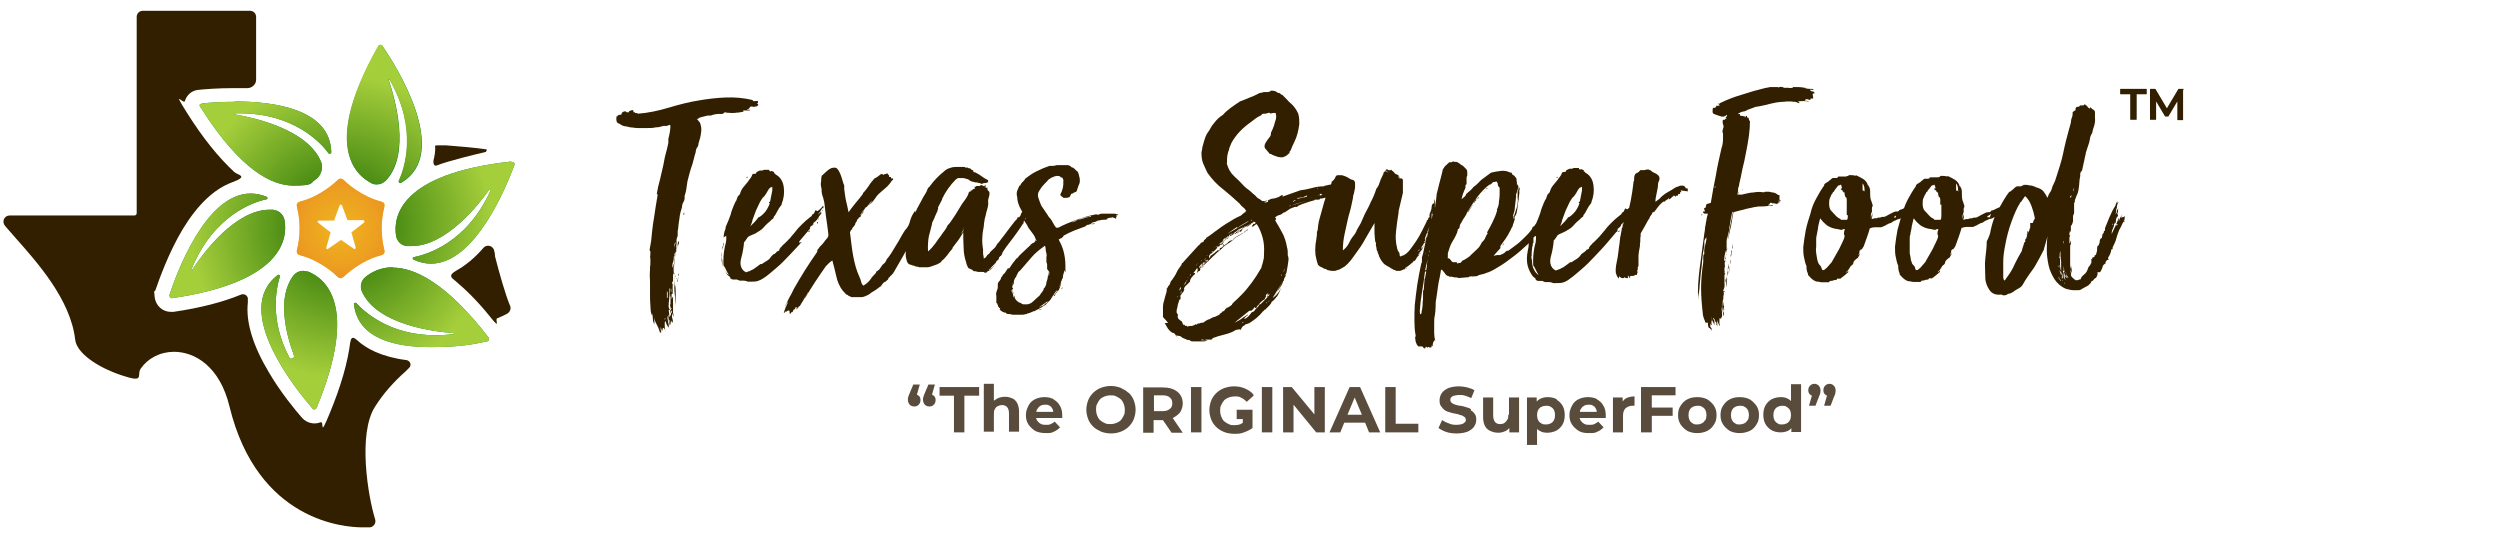 <?xml version="1.0" encoding="UTF-8"?>
<svg id="Layer_1" xmlns="http://www.w3.org/2000/svg" xmlns:xlink="http://www.w3.org/1999/xlink" version="1.1" viewBox="0 0 695 149.4">
  <!-- Generator: Adobe Illustrator 29.4.0, SVG Export Plug-In . SVG Version: 2.1.0 Build 152)  -->
  <defs>
    <style>
      .st0 {
        fill: url(#radial-gradient);
      }

      .st1 {
        fill: #594c3c;
      }

      .st2 {
        fill: #311f00;
      }

      .st3 {
        fill: url(#radial-gradient1);
        isolation: isolate;
        opacity: .6;
      }

      .st4 {
        fill: #008b1d;
      }

      .st5 {
        fill: #efb21e;
      }

      .st6 {
        fill: url(#radial-gradient3);
      }

      .st7 {
        fill: url(#radial-gradient2);
      }

      .st8 {
        fill: #2b1919;
      }
    </style>
    <radialGradient id="radial-gradient" cx="-315.1" cy="1709.2" fx="-315.1" fy="1709.2" r="132.3" gradientTransform="translate(-97.9 -939) rotate(-60.2) scale(.7) skewX(-.3)" gradientUnits="userSpaceOnUse">
      <stop offset="0" stop-color="#9aa83a"/>
      <stop offset=".4" stop-color="#96a83b"/>
      <stop offset=".6" stop-color="#8ca13b"/>
      <stop offset=".7" stop-color="#82993b"/>
      <stop offset=".8" stop-color="#778837"/>
      <stop offset=".9" stop-color="#607734"/>
      <stop offset="1" stop-color="#4c642d"/>
      <stop offset="1" stop-color="#3b5426"/>
    </radialGradient>
    <radialGradient id="radial-gradient1" cx="-313.2" cy="1777.5" fx="-313.2" fy="1777.5" r="132.3" gradientTransform="translate(-97.9 -939) rotate(-60.2) scale(.7) skewX(-.3)" gradientUnits="userSpaceOnUse">
      <stop offset="0" stop-color="#92c642"/>
      <stop offset="1" stop-color="#a5ce3b"/>
    </radialGradient>
    <radialGradient id="radial-gradient2" cx="94.9" cy="88.9" fx="94.9" fy="88.9" r="52.5" gradientTransform="translate(0 152) scale(1 -1)" gradientUnits="userSpaceOnUse">
      <stop offset="0" stop-color="#1c6a00"/>
      <stop offset=".8" stop-color="#a5ce3b"/>
    </radialGradient>
    <radialGradient id="radial-gradient3" cx="94.7" cy="88.5" fx="94.7" fy="88.5" r="12.9" gradientTransform="translate(0 152) scale(1 -1)" gradientUnits="userSpaceOnUse">
      <stop offset="0" stop-color="#eb9822" stop-opacity="0"/>
      <stop offset="0" stop-color="#eb9722" stop-opacity="0"/>
      <stop offset=".3" stop-color="#eb9722" stop-opacity=".2"/>
      <stop offset=".5" stop-color="#eb9722" stop-opacity=".4"/>
      <stop offset=".8" stop-color="#eb9722" stop-opacity=".7"/>
      <stop offset="1" stop-color="#eb9722"/>
    </radialGradient>
  </defs>
  <g id="Layer_11" data-name="Layer_1">
    <path class="st8" d="M1016.7-73.1h-1.6c-12.4,0-24.7-10.7-25.2-11.1-7.3-5.8-12-13.7-14.4-24-4.8,8.6-14.5,21.2-30.6,21.2s-3.2,0-4.8-.4h-.2c-1.8,0-3.8,0-5.8-.4,6.5,12.2,4.5,26.4,4.4,27.1-1,7-3.7,13.2-8.2,18.9,10.8,1.5,20.7,10.6,21.2,11,5.7,4.5,9.8,10.4,12.4,17.6,6.4-11.1,21.4-14.8,22.1-14.9,4.2-1.7,8.9-2.6,13.7-2.6s3.3,0,5,.3c-2.3-9.7,0-19.4,0-19.8,1.3-8.5,5.1-16.1,11.9-22.9h0Z"/>
    <polygon class="st8" points="920 -51.6 903.4 -63 886.9 -51.6 892.6 -70.9 876.7 -83.2 896.8 -83.7 903.4 -102.7 910.1 -83.7 930.2 -83.2 914.3 -70.9 920 -51.6"/>
    <path class="st8" d="M195-180.1v.2c.1,0,.2,0,.2-.3s0-.3-.2-.3c-.1.2-.1.3,0,.3h0Z"/>
    <path class="st8" d="M194-178c0,.1,0,.2-.1.2.1,0,.1.1,0,.2h0v-.4c0-.2,0-.3-.1-.4v.4h.2Z"/>
    <path class="st8" d="M188.9-172.9s0,.1.1.3c0-.1,0-.3-.2-.5v.3h0Z"/>
    <path class="st8" d="M193.1-171.1v-.9c-.1.4-.1.6,0,.9Z"/>
    <path class="st8" d="M195.5-175.9v-.4s-.1-.2-.2-.3c0,.3,0,.5.2.7Z"/>
    <path class="st8" d="M195.5-179v-.8.8Z"/>
    <path class="st8" d="M296-179.8v-.3c-.1,0-.2.1-.2.2s0,0,.2,0h0Z"/>
    <path class="st8" d="M296.1-181.1c.1,0,.2,0,.2-.1s0-.1-.2-.1v.3h0Z"/>
    <path class="st8" d="M308.2-178.6l.8-.8c-.2.1-.3.2-.4.4-.1.1-.2.3-.4.4h0Z"/>
    <path class="st8" d="M309.5-180.1c.2-.1.4-.2.4-.3,0,0-.1.1-.2.2s-.1.1-.1.2h0Z"/>
    <path class="st8" d="M291.8-180.6s0,.2-.2.4c.1,0,.2,0,.3-.2v-.3h0Z"/>
    <path class="st8" d="M291.6-178v.2c.2.2.3.4.3.6s.1.3.3.4l-.6-1.4v.2h0Z"/>
    <path class="st8" d="M291.2-180v.5-1.2.6h0Z"/>
    <path class="st8" d="M344.4-167h.8c-.3-.1-.6-.2-1-.2.1.1.1.2,0,.3h.2Z"/>
    <path class="st8" d="M345.1-167.3c.1.1.1.2,0,.2h1.3-.7c-.2,0-.4,0-.7-.1h.1Z"/>
    <polygon class="st8" points="345.8 -180.2 345.7 -180.3 345.6 -180 345.8 -180.2"/>
    <path class="st8" d="M345.4-178.6h0c-.1,0-.2.3-.2.7.1-.4.2-.6.2-.7Z"/>
    <path class="st8" d="M345.6-172.3h0Z"/>
    <path class="st8" d="M525.8-242.2c-.2-.1-.5-.2-.9-.2,0,.1.2.2.4.2h.5Z"/>
    <path class="st8" d="M518.2-235.7s0,0,0-.1c-.2,0-.4,0-.4.2h.3Z"/>
    <path class="st8" d="M499.1-173.8h0c0-.1,0,0,0,.2h0v-.2Z"/>
    <path class="st8" d="M507.2-178.6v-.7.7Z"/>
    <path class="st8" d="M505.8-170.5c0,.1.1.1.3,0l-.4-.4v.3h.1Z"/>
    <path class="st8" d="M503.4-170.2c-.1,0,0,.1.2.3v-.2h-.2Z"/>
    <path class="st8" d="M506.2-174.9c0,.2,0,.3.3.3-.1,0-.1-.2,0-.4s0-.3,0-.4c-.1.2-.2.4-.2.5h0Z"/>
    <path class="st8" d="M499.4-177c-.1.5-.1,1,0,1.4s.2.9.1,1.4q0,.1,0,0c0-.1,0,0,0,0v.4l.3-.2c.1,1,.3,1.9.6,2.6-.2-1.1-.4-2-.6-2.9-.1-.9-.3-1.8-.4-2.8h0Z"/>
    <path class="st8" d="M499.4-172.5v.3c0,.1,0,.2.2.1-.1-.1-.2-.2-.1-.3s0-.1-.1-.2h0Z"/>
    <path class="st8" d="M507.1-172.3c0,.1.1.2.2.4v-.6c-.2,0-.2.1-.2.3h0Z"/>
    <path class="st8" d="M507.4-174.2v-.3c-.1.5-.1.7,0,.7v-.4Z"/>
    <path class="st8" d="M507.2-176.2v-.2c-.1,0-.2.2-.1.3,0,.1,0,.2.2.2v-.3h-.1Z"/>
    <path class="st8" d="M507.3-173.8v.4c0,.1,0,.3.1.4v-.8h-.1Z"/>
    <path class="st8" d="M507.2-175.7v.4c0-.4,0-.5,0-.4Z"/>
  </g>
  <g id="Layer_2">
    <path class="st0" d="M866.4-195.6c-10.2,0-17.1.6-17.1.6,26.3,36.2,44.1,51.1,44.1,51.1,14.6,10.8,25.3,14,33,14,11,0,16.2-6.4,18.8-6.4s1.1.4,1.5,1.5v-.5c0-.3,0-.5,0,0v.5c8.4-34.7-73-51.4-73-51.4h2.5c57.1,0,76.8,38.5,76.8,38.5,4.5-42.6-56.1-47.9-86.7-47.9h.1Z"/>
    <path class="st3" d="M910-171.9c-10.2,0-17.1.6-17.1.6,26.3,36.2,44.1,51.1,44.1,51.1,14.6,10.8,25.3,14,33,14,11,0,16.2-6.4,18.8-6.4s1.1.4,1.5,1.5v-.5c0-.3,0-.5,0,0v.5c8.4-34.7-73-51.4-73-51.4h2.5c57.1,0,76.8,38.5,76.8,38.5,4.5-42.6-56.1-47.9-86.7-47.9h.1Z"/>
  </g>
  <g id="Layer_3">
    <g>
      <g>
        <path class="st4" d="M105.8,12.5c-.2,0-.5.1-.6.4-15.4,27.2-6.6,35.6-2,38,.5.3,1,.4,1.6.4.9,0,1.8-.4,2.5-1.1,7-7.4,2.5-22.8.8-27.9,0-.1,0-.2.2-.2s0,0,0,0c8.1,14,4.1,25,2.6,28.3,0,.2,0,.5.3.5s0,0,.2,0c14.2-8.1-1.2-32.5-5-38,0-.2-.4-.3-.6-.3h0Z"/>
        <path class="st4" d="M109.2,74.3c-3.6,0-6.1,1.5-7.6,2.7-1.2,1-1.6,2.6-1,4,4.1,9.3,20.1,11.2,25.4,11.6.2,0,.2.3,0,.3-1.7.2-3.4.3-4.9.3-12.9,0-19.9-6.6-22.1-9,0,0-.2,0-.3,0-.2,0-.4.2-.3.4,1.1,9.6,11.5,11.9,21.2,11.9s13.1-1.1,15.8-1.6c.5,0,.7-.7.4-1.1-11.9-15.4-20.7-19.4-26.6-19.4Z"/>
        <path class="st4" d="M85.5,75.5c-.4,0-.8-.2-1.2-.2-1.1,0-2.1.5-2.8,1.4-4.4,6-2.2,15.5.2,22.1.2.5-.2.9-.7.9s-.5,0-.6-.4c-5.6-10.6-3.5-19.5-2.6-22.4,0-.2,0-.5-.3-.5h-.2c-13.1,9.8,5.2,32.1,9.6,37.2,0,.2.3.2.5.2.3,0,.5-.2.6-.4,12-28.9,2.2-36.2-2.6-38h0Z"/>
        <path class="st4" d="M76.1,58.3h-1.1c-9.7,0-18.6,12.2-21.5,16.6h0c0,0-.2,0-.2-.2,6.1-14.9,17.3-18.6,20.8-19.3.3,0,.4-.5,0-.7-1.5-.6-3-.9-4.4-.9-12.6,0-20.7,22.5-22.6,28.2,0,.5.2.9.7.9s0,0,0,0c30.9-4.5,32.2-16.6,31.3-21.7-.3-1.5-1.5-2.7-3-2.8h0Z"/>
        <path class="st4" d="M65.3,28.3c-3.6,0-6.7.2-8.6.4s-1.1.9-.7,1.5c11,17.3,19.7,21.4,25.6,21.4s4.6-.8,6-1.6,2.4-3.1,1.7-4.9c-3.7-9.2-18.8-12.4-24-13.3-.2,0-.2-.3,0-.3h1.3c15.3,0,22.8,8.4,24.8,11.2,0,0,.2,0,.3,0,.2,0,.4,0,.4-.4-.3-12-15.9-14.1-26.8-14.1h0Z"/>
        <path class="st4" d="M142.1,44.9h0c-31.1,3.4-32.8,15.5-32,20.6.2,1.5,1.4,2.7,2.9,2.9h1.5c9.5,0,18.7-11.6,21.6-15.8h.1c.1,0,.2,0,.2.3-6.6,14.7-17.9,17.9-21.4,18.6-.3,0-.4.5,0,.7,1.6.7,3.2,1.1,4.8,1.1,12.4,0,21.1-21.8,23.2-27.4.2-.5-.2-.9-.7-.9h-.2Z"/>
        <path class="st7" d="M106.3,12.8c3.8,5.5,19.2,29.9,5,38h-.2c-.2,0-.4-.3-.3-.5,1.5-3.2,5.5-14.3-2.6-28.3h0c0,0-.2,0-.2.2,1.7,5.1,6.2,20.5-.8,27.9-.7.7-1.6,1.1-2.5,1.1s-1.1,0-1.6-.4c-4.6-2.4-13.4-10.8,2-38,0-.2.4-.4.6-.4s.4,0,.6.3h0ZM109.2,74.3c-3.6,0-6.1,1.5-7.6,2.7-1.2,1-1.6,2.6-1,4,4.1,9.3,20.1,11.2,25.4,11.6.2,0,.2.3,0,.3-1.7.2-3.4.3-4.9.3-12.9,0-19.9-6.6-22.1-9,0,0-.2,0-.3,0-.2,0-.4.2-.3.4,1.1,9.6,11.5,11.9,21.2,11.9s13.1-1.1,15.8-1.6c.5,0,.7-.7.4-1.1-11.9-15.4-20.7-19.4-26.6-19.4ZM85.5,75.5c-.4,0-.8-.2-1.2-.2-1.1,0-2.1.5-2.8,1.4-4.4,6-2.2,15.5.2,22.1.2.5-.2.9-.7.9s-.5,0-.6-.4c-5.6-10.6-3.5-19.5-2.6-22.4,0-.2,0-.5-.3-.5h-.2c-13.1,9.8,5.2,32.1,9.6,37.2,0,.2.3.2.5.2.3,0,.5-.2.6-.4,12-28.9,2.2-36.2-2.6-38h0ZM76.1,58.3h-1.1c-9.7,0-18.6,12.2-21.5,16.6h0c0,0-.2,0-.2-.2,6.1-14.9,17.3-18.6,20.8-19.3.3,0,.4-.5,0-.7-1.5-.6-3-.9-4.4-.9-12.6,0-20.7,22.5-22.6,28.2,0,.5.2.9.7.9s0,0,0,0c30.9-4.5,32.2-16.6,31.3-21.7-.3-1.5-1.5-2.7-3-2.8h0ZM65.3,28.3c-3.6,0-6.7.2-8.6.4s-1.1.9-.7,1.5c11,17.3,19.7,21.4,25.6,21.4s4.6-.8,6-1.6,2.4-3.1,1.7-4.9c-3.7-9.2-18.8-12.4-24-13.3-.2,0-.2-.3,0-.3h1.3c15.3,0,22.8,8.4,24.8,11.2,0,0,.2,0,.3,0,.2,0,.4,0,.4-.4-.3-12-15.9-14.1-26.8-14.1h0ZM142.1,44.9h0c-31.1,3.4-32.8,15.5-32,20.6.2,1.5,1.4,2.7,2.9,2.9h1.5c9.5,0,18.7-11.6,21.6-15.8h.1c.1,0,.2,0,.2.3-6.6,14.7-17.9,17.9-21.4,18.6-.3,0-.4.5,0,.7,1.6.7,3.2,1.1,4.8,1.1,12.4,0,21.1-21.8,23.2-27.4.2-.5-.2-.9-.7-.9h-.2Z"/>
        <path class="st5" d="M89,73.3c2.2,1.3,3.8,2.6,4.7,3.5s1.4.5,2,0c.9-.9,2.5-2.2,4.7-3.5s4.2-2,5.4-2.3,1.2-1,1-1.7c-.3-1.2-.7-3.3-.7-5.8s.4-4.6.7-5.8-.2-1.5-1-1.7c-1.2-.3-3.2-1-5.4-2.3-2.2-1.3-3.8-2.6-4.7-3.5s-1.4-.5-2,0c-.9.9-2.5,2.2-4.7,3.5s-4.2,2-5.4,2.3-1.2,1-1,1.7c.3,1.2.7,3.3.7,5.8s-.4,4.6-.7,5.8.2,1.5,1,1.7c1.2.3,3.2,1,5.4,2.3ZM92.9,61.2l1.5-4.1c0-.3.5-.3.7,0l1.5,4.1h4.4c.3,0,.5.5.2.7l-3.5,2.7,1.2,4.2c0,.3-.3.6-.5.4l-3.6-2.5-3.6,2.5c-.3.2-.6,0-.5-.4l1.2-4.2-3.5-2.7c-.3-.2,0-.6.2-.6h4.4,0Z"/>
        <path class="st6" d="M89,73.3c2.2,1.3,3.8,2.6,4.7,3.5s1.4.5,2,0c.9-.9,2.5-2.2,4.7-3.5s4.2-2,5.4-2.3,1.2-1,1-1.7c-.3-1.2-.7-3.3-.7-5.8s.4-4.6.7-5.8-.2-1.5-1-1.7c-1.2-.3-3.2-1-5.4-2.3-2.2-1.3-3.8-2.6-4.7-3.5s-1.4-.5-2,0c-.9.9-2.5,2.2-4.7,3.5s-4.2,2-5.4,2.3-1.2,1-1,1.7c.3,1.2.7,3.3.7,5.8s-.4,4.6-.7,5.8.2,1.5,1,1.7c1.2.3,3.2,1,5.4,2.3ZM92.9,61.2l1.5-4.1c0-.3.5-.3.7,0l1.5,4.1h4.4c.3,0,.5.5.2.7l-3.5,2.7,1.2,4.2c0,.3-.3.6-.5.4l-3.6-2.5-3.6,2.5c-.3.2-.6,0-.5-.4l1.2-4.2-3.5-2.7c-.3-.2,0-.6.2-.6h4.4,0Z"/>
        <path class="st2" d="M137.6,71c0,0,0-.6-.2-1.2-.2-1.5-2.1-2-3-.9-2.4,2.8-5,4.9-7.5,6.3s-1.3,2.1-.3,2.9c3.1,2.6,6.4,5.9,9.6,9.9s1.3.8,2,.5c1-.4,2.1-.9,2.8-1.3s1.2-1.4.8-2.2c-1.2-2.8-2.9-8.7-4.2-13.8s0,0,0,0h0Z"/>
        <path class="st2" d="M97.4,94.9c-.7,5.8-2.6,12.4-5.7,19.9s-1.4,2.1-2.6,2.6c-1.8.7-3.8.2-5.1-1.2-2-2.3-5.9-7-9.2-12.6-4.5-7.5-6.5-14.1-5.9-19.5v-.7c.2-1.1-.9-1.9-1.9-1.5-5.1,2.1-11.3,3.7-18.8,4.8h-.7c-2.2,0-4.2-1.6-4.5-4.1s0-1.3.2-1.9c1-2.9,3.6-10.3,7.6-17,4.2-6.9,8.8-11.2,13.7-13s1.5-2,.6-2.9c-4.3-4-8.7-9.4-13.1-16.4s-.9-2.2-.6-3.3c.5-1.7,1.9-2.9,3.6-3.1,1.8-.2,5.5-.5,10-.5h3.8c1.2,0,2.4-1,2.4-2.3V4.7c0-1-.8-1.7-1.7-1.7h-29.8c-1,0-1.7.8-1.7,1.7v54.6h0c0,.3-.3.6-.6.6H2.7c-1.5,0-2.3,1.7-1.3,2.9,1,1.2,1.8,2,2.8,3.2,6.1,6.9,15.4,17.2,16.7,28.4.4,3.7,6,7.6,12.8,9.9s4.2,0,5.4-1.8c2-2.9,5.4-4.7,9.3-4.7,5.7,0,12.7,4,15.4,15.2,7.8,32,32.1,33.6,36.9,33.6s1.5,0,2.1,0c1.1-.1,1.8-1.2,1.5-2.2-2-6.4-4.9-23.9,0-31.4,2.2-3.5,5.1-6.8,8.5-9.8l.9-.9c.8-.7.4-2-.7-2.2-3.3-.4-6.2-1.2-8.7-2.3-2-.9-3.7-2-5.1-3.3s-1.7-.2-1.8.7v-.3Z"/>
        <path class="st2" d="M135.1,42c.3,0,.3-.5,0-.5-2.7-.4-8.2-.9-11.2-1.1h-.2c-.2,0-.9,0-2,0s-.7.3-.7.7c0,1.2-.2,2.4-.5,3.5,0,.2,0,.4,0,.6,0,.6.4,1,.9.8,3.3-1.3,10.8-3.1,13.8-3.8h0Z"/>
      </g>
      <g>
        <path class="st2" d="M187.7,76.7v-.2c-.1.3-.1.5,0,.5,0,0,0,0,.1-.3h-.1Z"/>
        <polygon class="st2" points="187.3 78.5 187.3 78.6 187.4 78.5 187.3 78.5"/>
        <path class="st2" d="M187.3,78.9v-.3.2h0Z"/>
        <path class="st2" d="M187.3,78.9v.9c0-.4.1-.7,0-.9Z"/>
        <path class="st2" d="M188.1,68.3h0v-.2h0v.2Z"/>
        <path class="st2" d="M188.4,77.4s0,0,.2,0v-.4c0,0,0,.2-.1.3h0Z"/>
        <path class="st2" d="M190.2,59.7v-.7c0,0-.1.2-.2.4v.3h.2Z"/>
        <path class="st2" d="M188.5,76.4c0,.2,0,.3.2.3-.1,0-.1-.3,0-.6-.1,0-.2,0-.2.3Z"/>
        <path class="st2" d="M187.7,71.3v.2h0v-.2Z"/>
        <path class="st2" d="M188.2,77.6v.9c.2-.3.2-.7,0-1-.1-.3-.2-.3-.1,0h.1Z"/>
        <path class="st2" d="M188,70.7v-.5.8-.3Z"/>
        <path class="st2" d="M201.7,31.3c1.1.1,2.2.2,3.3,0,.2,0,.5,0,.8-.1.3,0,.7-.1,1.1-.3h-.4c.1-.2.3-.2.5-.2h.8c-.2,0-.3,0-.2,0h.9c.1,0,0,0-.1-.2h.1-.4c-.2,0-.3,0-.4-.2.3,0,.5,0,.6-.2,0-.1.1-.2.2-.3,0-.1.1-.2.3-.2s.5,0,.9.2c0-.1,0-.2.2-.2h.5c0-.1.1-.2.2-.2s.1-.2.2-.3c0-.1-.1-.2-.2-.2,0,0-.2-.1-.2-.2h.3v-.6c-.2-.1-.5,0-.8,0-.3.1-.6,0-.7-.3-2.5-.6-5-.8-7.5-.7-2.5.1-5,.4-7.3.8h0c-2.6.4-5.4,1.1-8.4,2s-5.9,1.5-8.6,1.7c-.1-.1-.4-.2-.7-.2s-.2,0-.2-.2h-.4v-.4s-.1,0-.2-.2c-.3,0-.5.1-.7.2-.2,0-.4.2-.5.5h0c-.1-.1-.2-.1-.2-.1h-.3c0,.1,0,.2.1.3v.3c0-.2,0-.4-.1-.5,0-.1,0-.2-.2-.3-.3-.1-.5,0-.6,0-.1.1-.3.2-.5.3l-.2.6h-.4c-.1,0-.3.1-.4.1-.2,0-.2.2-.2.3s-.1,0-.3,0c-.1.5-.1,1,0,1.4s.4.6.8.7c.4.3.9.6,1.5.7.5,0,1,.2,1.5.3.6,0,1.3.2,2.1.2h2.5c.9,0,1.7,0,2.5-.2.8,0,1.5-.2,2-.4v.2q0-.2.2-.2c.3,0,.6,0,.9,0,.4-.2.7-.3.9-.3.1.4.1.8,0,1.2,0,.4-.1.9-.2,1.4-.1.5-.2.9-.3,1.3v1.1c-.2.8-.3,1.4-.4,1.8-.1.4-.2.7-.3,1.1-.1.3-.2.7-.3,1.2-.1.4-.2,1.1-.4,2.1-.3,1.2-.6,2.5-.9,3.9-.4,1.4-.7,2.7-.9,4h0v.2s.1,0,.2,0v.3c-.3,1.9-.7,4-1,6.3-.4,2.3-.6,4.4-.8,6.5l-.4,2.2v.3c0,0,.1.2.2.3v.8c-.1.4-.1.9,0,1.4v1.4c0,.2,0,.3-.1.5v.7c-.1,1.2-.1,2.4,0,3.6v3.6c0,1,0,2,.1,2.9,0,1,.1,1.9.3,2.8.1,0,.1-.2.1-.3v-.3c.2.5.3,1.1.3,1.7s.2,1.1.4,1.5v-1.2c0-.3-.1-.7-.1-1,.1.7.3,1.4.7,2.1s.7,1.4.9,2.1v-.2.4c.2,0,.4,0,.4.2,0-.3,0-.5-.1-.8,0-.2-.1-.5-.1-.9.2.3.3.6.4,1.1.1,0,.2-.3.2-.5s.1-.3.4-.4c.1,0,.1.3,0,.5,0,.2,0,.3,0,.2v-.5c.2.2.3.4.3.4,0,0,0,.2.1.5-.1-.7-.2-1.1-.2-1.4v-1.3h.2c-.1,0-.1-.2,0-.3.2.8.5,1.5.9,1.9v-1.1q0,0,0,0t-.1,0c0-.3-.1-.7-.2-1.2-.1-.5,0-.9.2-1.3,0,.9.1,1.9.4,3,.1-.4,0-.7,0-.9-.1-.2-.2-.4-.1-.7.1.2.2.4.2.7s.1.5.2.9v-1.4c.1,0,.2.2.2.3s0,.2.2.3c.2-.2.2-.6,0-1.2-.2-.5-.1-1,.2-1.4v1c.1-.2.2-.4.1-.6,0-.2,0-.4-.1-.5v-4.5c-.2,0-.2.2-.2.3s0,.2-.2.3v-1.4h.3v-1.8h0v-1.2c-.1.2-.2.3-.2.2,0-.3.1-.6.3-.7v-1.2c0-.4,0-.7.1-1.1h0v-1.9c0-.2,0-.3,0-.2h0v-.2s0,0-.1-.2v.5c0,.2,0,.3-.2.5,0-.5,0-1.1.2-1.5.2-.5.2-1,.2-1.5s0-.3,0,0-.1.5,0,.6h0v-.2h0v-.3.2-.3c0,0,0-.2.2-.2v-.4h0v-2.7h0c0-.3.1-.6.4-.8-.3.7-.4,1.3-.4,2v1.5-.2q0-.2.2-.2l-.4,3.3h0v1.2c0,.4,0,.8-.1,1.2.1,0,.2,0,.2-.2v-.2c.1.2.1.4,0,.7v.5c-.1-1,0-2.1,0-3.2.1-1.2.3-2.4.4-3.7h.2v-.7c.1-.3.1-.5,0-.7,0-.3,0-.6.1-.9v-.9.3h0c-.1,0,0-.3,0-.6.1-.3.1-.4,0-.3.2-.2.3-.5.3-.8v-1h0v-.2h0c0,0,0-.2.1-.4v-.2.2h0c.1-1,.2-2.1.4-3.2.1-1.1.4-2.1.7-3h0c0-.6.2-1.2.5-1.6.2-.5.3-1,.2-1.5.3-.8.5-1.7.6-2.7s.3-1.9.6-2.9c.2-.7.3-1.2.5-1.8.2-.5.3-1,.5-1.5.1-.5.3-1,.4-1.5.1-.5.3-1.1.5-1.8,0-.4.1-.7.2-.9,0-.2.2-.3.2-.4,0,0,.2-.2.2-.3s.2-.4.2-.9c.3-.9.6-1.9.7-3,.2-.9,0-1.8-.3-2.7-.3-.3-.5-.6-.7-.9h-.3c.1,0,.3-.2.5-.2s.2,0,.1-.2c.5-.2,1.1-.3,1.8-.5.6-.2,1.2-.2,1.7-.2.9-.4,2-.5,3.1-.4l.9-.6ZM184.8,88.9q-.1,0,0-.2v-.2c.3,0,.3,0,0,.4ZM185.4,82.9v2.2-4.2c.2.3.3.7.2,1v.9h-.2ZM186.5,80.2c.2.3.2.7,0,1.2v-1.2ZM186.7,87c-.2,0-.2-.3,0-.7.2.3.2.5,0,.7ZM186.6,85.7h.2c-.4.4-.6.8-.4,1.1.2.3.2.6,0,1.1l-.2-.9v.5c0,.2,0,.5-.1.7-.1-.2-.2-.5-.1-.9,0-.4,0-.7-.1-.9,0,0,0-.2.1-.2s0,0,.2-.2c-.3-.3-.4-.8-.3-1.3v-.4c.1-.8.2-1.5.2-2.2v-1.9h.2c-.1,1-.1,1.9,0,2.9v3.1c.1-.7.1-1.3,0-1.9s0-1.3,0-1.9h0v-.6c.2,1.1.2,2.2,0,3.3.3.2.3.4,0,.6h.3ZM187.3,76.2v.2-.4q.1,0,0,.2ZM188.6,68c0,.2-.2.5-.4.8.2-.3.2-.6.2-.9s0-.6.4-.9c0,.4-.1.8-.2,1Z"/>
        <path class="st2" d="M187.9,69.9v.2-.5.2h0Z"/>
        <path class="st2" d="M187.7,83.4v1.6c.1-1,.2-2,.2-3v-2.9c-.2.9-.2,1.6-.2,2.3v1.9h0Z"/>
        <path class="st2" d="M180,75.7v.3h0v-.2h0Z"/>
        <path class="st2" d="M187.6,77.5c0,.8-.1,1.6-.2,2.5v2.5c.1-.9.2-1.7.2-2.6v-2.3h0Z"/>
        <path class="st2" d="M187.6,77.5v-.4c-.1.3-.1.4,0,.4Z"/>
        <path class="st2" d="M207.5,49.4h.4l-.2-.3c-.2.2-.3.3-.2.3Z"/>
        <path class="st2" d="M228.8,58.4l-.2.2h0v.2c.2-.2.2-.3.2-.3h0Z"/>
        <polygon class="st2" points="228.3 58.9 228.3 58.9 228.6 58.7 228.3 58.9"/>
        <path class="st2" d="M226,62.5c-.1,0-.2,0-.2.2.1,0,.2-.2.4-.3,0,0,.1,0,.2-.3-.1.2-.2.3-.3.3h0Z"/>
        <path class="st2" d="M226.4,62.1h0Z"/>
        <path class="st2" d="M228.6,59.1h0Z"/>
        <path class="st2" d="M225.2,64.1l-.8.3c.1,0,.2,0,.4,0,.2,0,.3,0,.4-.2h0Z"/>
        <path class="st2" d="M226.5,62.6h-.2.3q.2,0,0,0h-.2,0Z"/>
        <path class="st2" d="M222.2,67.1c1-1.2,1.7-2,2.2-2.6.2-.2.3-.4.4-.5q0,0,0,0c.1,0,.2,0,.2-.2s.1-.2.2-.2v-.5c0,0,.2-.2.3-.2,0,0,.2-.2.6-.6,0,0,0-.3.1-.4.7-.4,1.2-1.1,1.6-1.9.1,0,.2-.3.4-.5,0,0,.1-.2.2-.2v-.2h-.2c-.1,0,0,0,0-.2l-.5.5c-.1,0-.2,0-.2.3s0,.3,0,.2c-.1-.3,0-.5.2-.7s.4-.4.4-.5c-.1,0,0,0,.2-.4.2-.3.4-.5.5-.6.1,0,.2,0,.2,0v-.2h-.2l.2-.2c-.1,0-.2,0-.3,0-.2.3-.4.5-.6.7-.2.2-.4.4-.7.6-.2.2-.4,0-.6-.2-.2.2-.3.4-.4.7-.1.2-.2.4-.4.4-.1,0-.2.2-.3.4s-.2.3-.4.4c-.9.7-1.6,1.3-2.3,2s-1.3,1.3-1.8,2c-.5.6-1.1,1.3-1.6,1.9s-1.2,1.2-1.8,1.8c-.1,0-.2.2-.4.4-.2.2-.3.4-.5.5v.2h-.2c0,.3,0,.5-.2.6s-.3.2-.5.2h0c-.2.3-.4.5-.7.7-.3,0-.5.3-.7.5h0l-.2.2c-.3.5-.7.9-1.2,1.2-.5.3-1,.6-1.4.9h-.4c-.6.5-1.2.9-1.9,1.4-.7.4-1.4.7-2.1.9-.8-.4-1.3-1-1.5-2-.1-.7,0-1.4.2-2.1.2-.8.4-1.5.5-2.3.1-.7.2-1.2.2-1.5s0-.5.2-.6c0,0,.2-.3.3-.4s.3-.5.6-.9c.3-.2.8-.5,1.4-.7s1.1-.5,1.3-.7c.8-.4,1.4-.9,1.9-1.5s1.1-1.1,1.7-1.6c.1-.2.3-.3.5-.5.2,0,.4-.3.4-.6.4-.4.7-1,1-1.6s.7-1.2,1.2-1.8v-.2c.6-1.5.8-3,.6-4.6s-.9-2.8-2.1-3.5h0c-.1,0-.2,0-.2-.2,0,0,0,0-.2-.2h-.2v-.4h0c-.2,0-.4-.2-.5-.2-.1,0-.2-.2-.3,0,0,0-.2,0-.3,0-.1,0-.2,0-.2-.2,0,0,0,0-.1-.2h-1.1c-.3,0-.5,0-.7.2-.1,0-.2,0-.3,0h-.4c-.2,0-.4.2-.7.3-.2,0-.4.3-.5.6h-.2c-.5,0-.8,0-.9.6-.1.3-.3.5-.5.8-.2.2-.4.5-.5.7-.5.6-1,1.2-1.4,1.7s-.7,1.1-.9,1.9c-.1,0-.2.2-.3.3,0,0-.2.2-.3.3-.1.3-.2.5-.3.8,0,.2-.2.5-.4.8-.3.7-.6,1.3-.8,1.9-.2.5-.4,1.1-.5,1.6-.2.5-.4,1-.6,1.6-.2.5-.5,1.1-.8,1.9v.4c-.4.9-.6,1.9-.5,2.8,0,1,0,2-.4,3-.3,1.6-.3,2.9,0,4.1.3,1.1.8,2.1,1.5,3,.5.3.7.5.7.7s.2.4.8.5h1.1c.5.3,1,.4,1.4.3.4,0,1,0,1.6.3h.7c.8,0,1.5,0,2.1-.2s1.2-.5,1.9-1h0c.9-.6,1.9-1.5,3.2-2.6s2.5-2.3,3.7-3.6c1.2-1.3,2.4-2.5,3.4-3.7l-.7.3ZM209.1,61.4c.2-.6.5-1.3.7-1.9.2-.7.5-1.3.8-1.9.3-.6.5-1.1.7-1.5l.7-1.1c.4-.3.7-.7,1-1.2s.5-.9.7-1.2.4-.4.5-.5c.1,0,.3,0,.5-.2v1l-.6,3.1-.3.2c0,.2,0,.3.2.3-.3.9-.7,1.6-1.2,2.3-.5.6-1.1,1.2-1.8,1.6h-.2c-.2,0,0,0,0,0-.1.3-.5.7-1,1.3-.6.6-1,1-1.2,1.2.2-.4.4-1,.6-1.6h0ZM201.2,74.7c-.3-.8-.4-1.5-.4-2.3l-.2-.9c0,0,0-.2.1-.4v-.5c0-.4,0-.8.1-1.2,0-.4,0-.7.2-1.1h0v-.5c0,0,0-.2.2-.3v-1.3c0-.3.3-.5.7-.6v.9c0,.4-.1.7-.1.9-.5,1.8-.7,3.5-.7,5.2s.1,1.2.4,1.7c.2.5.5,1,.8,1.6,0,0,.1.2.2.3,0,.2.2.3.3.4-.8-.5-1.3-1.2-1.6-2h0Z"/>
        <path class="st2" d="M229,57.9l-.2.4c.2-.3.3-.5.2-.4Z"/>
        <path class="st2" d="M227.6,60.9v-.2h0c0,0-.1,0-.2.3.1,0,.2,0,.2-.2h0Z"/>
        <path class="st2" d="M227.2,62.2c0,0,.1-.2.2-.3v-.2c-.3,0-.4.3-.2.5Z"/>
        <path class="st2" d="M237.7,62.1v.2h0v-.2Z"/>
        <path class="st2" d="M237.7,62.1l.5-.7c-.1,0-.3.4-.5.7Z"/>
        <path class="st2" d="M278.1,72.4h0v-.2.2Z"/>
        <path class="st2" d="M280.3,75.6c.1,0,.2,0,.2-.2h-.2q.1,0,0,0c-.1,0,0,0,0,.2Z"/>
        <path class="st2" d="M282.1,78.5v.2h0v-.2Z"/>
        <path class="st2" d="M310.3,60.2h.2s0-.2-.1-.2h-.1c0,0,.1-.2.2-.2h.3v-.2c-.4,0-.7-.2-1-.2h-3.4c-.2,0-.5,0-.8.2s-.6,0-.8,0h-.2c-2.1.4-3.9,1-5.6,1.6-1.6.6-3.3,1.3-4.8,2.1h-.6c-.4-.5-.7-1-1-1.6s-.7-1.1-1.1-1.5l-.3-.5-1.7-2.5c-.3-.6-.5-1.3-.8-2.1s-.2-1.5.3-2.2c.4-.7.8-1.2,1.3-1.7s.9-.9,1.3-1.4c.2,0,.4-.2.5-.3,0,0,.3-.2.5-.2.3-.2.6-.3,1.1-.4.4,0,.8,0,1.1.2h0v.2c.3,0,.6,0,.7.4.1.3.2.5.1.7.1,1.3-.2,2.5-.8,3.6-.1,0,0,.3.2.5.3.2.5.3.6.5.3,0,.6,0,.9,0s.6-.2.9-.2v-.2c.1,0,.2-.3.3-.5,0-.2.2-.3.5-.3.2-.2.4-.3.7-.4.2,0,.4-.2.5-.4,0,0,0-.3.2-.7.1-.3.2-.7.4-1.1.2-.4.2-.8.2-1.2s-.2-1-.3-1.5c-.1-.5-.3-.9-.6-1-.2-.2-.4-.4-.6-.6-.2-.2-.4-.3-.7-.4-.2,0-.3-.2-.5-.4-.2,0-.4-.2-.7-.2-.1,0-.2,0-.3,0h-2.6c-.3,0-.7.2-1,.2s-.7,0-1.1,0c-1.2.4-2.4.9-3.6,1.5s-2.2,1.3-3.1,2c-.2.3-.4.6-.7.9-.3.2-.5.5-.7.9s-.2.2-.3.2c-.2.4-.4.9-.6,1.4-.2.6-.2,1.2,0,1.8,0,.8.2,1.6.5,2.3.2.6.6,1.2.9,1.8-.2.2-.3.4-.4.7-.1.4-.3.7-.6.8-.1,0-.2,0-.3,0,0,.2-.2.4-.2.5-.3.3-.7.7-1.2,1.4s-1.1,1.4-1.6,2.1c-.6.8-1.1,1.5-1.6,2.1-.5.7-.8,1.1-1,1.2-.3.6-.6,1.1-1.1,1.5s-.9.8-1.2,1.3c-.3.2-.6.4-.7.7-.2.3-.4.5-.8.7,0-.4-.1-.9-.2-1.3v-1.2c-.2-1.3-.3-2.4-.2-3.4,0-.9.2-2,.4-3.1,0-.6.1-1.1.2-1.6,0-.4.2-.9.3-1.3.1-.7.3-1.3.5-2s.3-1.4.2-2c0-.3,0-.6.2-1.1.1-.5.2-.8.2-1.1s-.1-.7-.4-.8c-.2-.2-.2-.4-.2-.6s0-.3-.2-.4v.3c-.3,0-.4-.3-.3-.5,0-.2,0-.4-.2-.5v.3c0,0,0,.2-.2.2v-.2h0c0,0-.2,0-.1,0v.2c0,0-.2-.2-.5-.3s-.5,0-.6.2h-.3s-.2,0-.3,0h-.2c-.2,0-.3,0-.3.2h-.4c0,0,0,.2.1.3v.3c-.3,0-.5,0-.6.2s-.3.3-.6.3v.3h-.4c-.2.8-.6,1.6-1.3,2.5-.7.9-1.2,1.8-1.7,2.6h0c0-.2,0,0,0,0-.4.7-.9,1.5-1.4,2.2-.5.8-1,1.5-1.6,2.1-.2.5-.4.9-.8,1.4s-.7.9-1,1.4c-.5.7-1.1,1.4-1.6,2.2-.5.7-1.2,1.5-2,2.2-.1-1.5,0-2.9.2-4.1.3-1.2.6-2.4.9-3.5,0-.2,0-.4.2-.7.1-.2.2-.5.4-.8.1-.3.2-.6.4-1,.2-.4.3-.8.5-1h0v-.2h0c.1-.3.2-.5.2-.6v-.4l1.1-2.1h0v-.2c.9-1.9,2.2-3.8,3.9-5.5.2,0,.3-.2.5-.3.1,0,.3,0,.4,0h.9c.3,0,.6,0,.9.2.4,0,.8.2,1,.4s.5.3.8.4c.3,0,.6.2.9.2s.6,0,.9.2c.2,0,.3,0,.2,0h.1c.1,0,.2,0,.3.2h.2c.3,0,.5-.2.6-.2h.6c.1,0,.2-.2.4-.2s.2,0,.2-.2v-.4c-.8-.4-1.4-.8-1.8-1.1s-1-.7-1.8-1.1c-.3,0-.5,0-.5-.3s-.2-.3-.5-.4c-.2-.2-.3-.4-.5-.4s-.4,0-.5-.2h-.5c-.2,0-.3,0-.4-.2,0,0-.2,0-.3,0q.3,0-.1,0h-1.6c-.7,0-1.3,0-2.1.3-.7.2-1.2.5-1.6.9-1.5,1.2-2.9,2.6-4.1,4.3-.3.2-.5.5-.6.8s-.2.6-.4.9c-.4.7-.9,1.4-1.2,2.1-.4.7-.8,1.5-1.2,2.2-.2.4-.4.9-.6,1.3.1-.2.1-.3,0-.6-.7.9-1.1,1.8-1.4,2.8-.2,1-.7,1.9-1.4,2.6-.3.4-.6,1-1.1,1.8-.4.8-.9,1.6-1.4,2.4s-1,1.6-1.4,2.3c-.5.7-.9,1.3-1.2,1.6-.2.6-.5,1-.8,1.2s-.6.6-.9,1.1c-.2.3-.4.6-.6.7-.2.2-.4.3-.6.4h0c0,0,0,.2-.1.4-.6.6-1.2,1.2-1.6,1.9-.5.6-1.1,1.2-1.9,1.6-.3-.3-.5-.6-.6-1.1s-.3-.9-.5-1.4h0c-.8-1.7-1.3-3.6-1.7-5.7s-.6-4.3-.9-6.6c.1-.3.2-.4.2-.5h0v.2h0s0-.2.1-.4c0,0,.2-.2.3,0v-.4l.8-1c0-.3.2-.6.3-.8.2-.2.3-.5.4-.8h.2c0-.3.2-.5.6-.6.1-.4.3-.8.5-.9.2-.2.4-.5.5-.8-.3.3-.5.5-.6.7s-.3.4-.6.7c.3-.4.5-.8.8-1.2.3-.3.6-.7.9-1.2h.2l1-1.2c.1-.2.2-.3.3-.4.1,0,.2-.2.3-.4-.2.4-.3.7-.5.9s-.3.5-.5.7c.7-.7,1.4-1.4,1.9-2.2s1.2-1.4,1.8-1.9h0c.5-.4.9-.8,1.4-1.2.4-.4.8-.9,1.1-1.3h0c.1-.2.2-.4.4-.5s.2-.3.2-.5c-.1,0-.2,0-.3,0,0,0-.2,0-.3,0v-.4h-.5c0-.3,0-.5-.2-.6-.1,0-.2-.3-.4-.5-.1.2-.3.3-.5.3s-.3,0-.5.2c-.1,0-.2,0-.2-.2,0,0-.2,0-.5,0-.3.2-.6.5-.9.7-.3.2-.6.4-.9.5-.6.7-1.2,1.4-1.6,2.1-.5.7-1,1.4-1.6,2v.2c-.7.9-1.4,1.8-2.1,2.6-.7.8-1.3,1.7-1.9,2.5-.3-1.4-.5-2.5-.7-3.2-.2-.8-.3-1.9-.5-3.2v-.8c0-.2,0-.4-.2-.7-.4-1.4-.7-2.4-1.1-3.2s-.7-1.2-1.2-1.3c-.4,0-1,0-1.6.4s-1.3,1.1-2.2,1.9v.3c-.1.2-.1.4-.1.7s0,.6-.1.9v.7l.2,1.1c0,.8.1,1.6.4,2.2.2.7.4,1.5.5,2.6.2,1.6.3,2.9.5,4s.3,2.4.5,3.8c0,.4-.1.8-.5,1.2-.4.4-.6.7-.7.9-.4.5-.7.8-.9,1s-.5.5-.7.9c-.1,0-.2.2-.3.4v.4c-1.2,1.7-2.3,3.4-3.4,5.1-1.1,1.7-2.1,3.5-3.1,5.2-.4.9-.9,1.8-1.3,2.5-.4.8-.8,1.6-1.2,2.5.2-.2.3-.5.4-.7.1-.3.3-.5.5-.7-.2.6-.5,1.1-.7,1.6s-.4,1-.5,1.5c.2,0,.3-.2.4-.3.1-.2.3-.2.5,0v-.3h.3c.1,0,.2-.2.2-.4v-.4.9l.2-.2v.5c0,0,0,.3.1.4.2,0,.3,0,.3-.2s.1-.2.3-.2.2,0,.1,0h0l.4-.8h.2c.1,0,.2-.2.2-.4s.2-.2.4-.2v.3c-.1,0-.1.2,0,.3.1,0,.2-.2.2-.3s0-.2.2-.2q0,0,0,0s0,0,.1,0c0-.3.1-.4.3-.5-.1,0-.1.2,0,.2.3-.5.6-1.1.9-1.5.3-.5.5-.9.8-1.4.2-.2.3-.4.4-.6,0-.2.2-.3.3-.5-.1.3-.3.6-.5.9s-.4.5-.4.8c.9-1.5,1.8-3,2.8-4.5s2-3,3-4.4l.9-.9c.3-.3.6-.5.9-.7.4,1.5.8,3,1.1,4.4.3,1.5.9,2.8,1.7,3.9l1.1,1.2c.3,0,.5.2.7.4.2,0,.5.2.7.3h2.8c.6,0,1.1-.3,1.6-.5s.8-.5,1.2-.8c.5-.3.9-.5,1.3-.8s.8-.6,1.2-.9h.2v-.2c.1-.2.2-.3.4-.5.1-.2.3-.4.5-.5h0c.3,0,.5-.3.7-.5.2,0,.4-.4.5-.8h.2c.1-.2.2-.4.4-.5s.3-.3.4-.5h.2c0-.2.1-.3.2-.5.1,0,.2-.3.3-.5-.1.2,0,0,.3-.5s.7-1.2,1.1-1.9c.4-.7.8-1.4,1.2-2.1.2-.4.3-.6.4-.8v1.1c0,.6.2,1.1.3,1.6s.4.8.7,1c.3,0,.6.2.9.3.4,0,.7.2.9.3.3,0,.6,0,.9.2h2.4c.4,0,.8-.2,1.2-.3.5-.2.9-.3,1.4-.5.4-.2.8-.4,1.2-.7v-.2c.6-.4,1.1-1,1.6-1.6.4-.6.9-1.2,1.5-1.9v-.2c.6-.8,1.1-1.5,1.6-2.1.5-.7.9-1.4,1.4-2.2,0,1.3,0,2.7.1,4.2,0,1.6.3,2.9.7,4.1,0,.3.2.6.3,1,.2.4.3.6.4.7.2,0,.5.2.7.3.3,0,.5.3.7.5h.4c.3,0,.6.2,1,.2s.8,0,1.2,0h0c.3,0,.4,0,.3.2,0,0,.1,0,.2,0,0,0,.1,0,.2,0h.5-.2v-.2c.6-.3,1.1-.6,1.4-.9s.7-.8,1.1-1.2c-.7.7-1.3,1.3-1.9,1.6,0-.2.2-.3.3-.4.2,0,.3-.2.4-.4.3-.3.5-.5.7-.7s.4-.4.5-.5l.2-.4c.1-.2.3-.4.5-.4v-.2h.2v-.4c0-.2.2-.3.3-.2-.1,0,0-.2,0-.3h.2l.5-.6-.2.2v-.2q0,0,.2-.2v-.2c.1-.2.5-.7,1-1.5.6-.8,1.2-1.6,1.9-2.5.7-.9,1.3-1.8,1.8-2.5.5-.8.9-1.3,1-1.5.1,0,.2,0,.1-.2,0,0,0,0,.1-.2,0-.2,0-.3.1-.5h0c.5.7.9,1.3,1.2,2,.4.5.8,1.1,1.2,1.6.4.5.7,1.1.9,1.7l-.3.3c.1,0,.2,0,.2-.2s0,0,.2,0c.1,0,.1.2,0,.2h0c-.1,0-.2,0-.2,0h-.1v.2l-.5.5v-.2l-.2.2h0c-.1,0-.2.2-.3.2.1,0,.1,0,0,.2v-.2h.2-.2c-.2,0-.3.2-.3.3,0,0-.1.2-.2.2h0l-1.6,1.5c-.8.7-1.4,1.3-1.9,2-.2,0-.3,0-.3.2s-.2.2-.3.2v.2c-.3.3-.5.6-.8,1s-.5.8-.8,1.2h-.4c-.2.3-.4.6-.6.9-.2.4-.4.6-.7.8-.2.4-.4.7-.6.9,0,.4-.3.8-.7,1.2,0,0-.1.3-.2.5v1c0,.3-.1.5-.2.7,0,.2-.1.4-.2.6h0c-.1.5-.1.8,0,1v.9h0v1.1-.2c0,.2,0,.3.2.3.1.3.2.5.3.8.1.3.3.5.6.7l-.2.2c.3.4.8.7,1.4.9h.2c.2,0,.3.2.2.2.3.2.6.2.8.2s.5,0,1,.2h2.3c.4,0,.9,0,1.4-.2h.3c0-.2.2-.2.3-.2.3,0,.6-.2.9-.3s.5-.2.7-.3h.2c.3-.2.5-.3.7-.4s.4-.2.7-.3v-.2c.3,0,.5,0,.7-.3.2,0,.4-.3.7-.4h0c.2,0,.3-.2.5-.4.2-.2.3-.3.4-.4h0l.3-.3-.2.2c.2-.2.5-.5.7-.8s.5-.6.6-.9c-.3.4-.6.8-.9,1.1-.3.3-.6.6-.9.9h-.2c-.2.3-.4.5-.6.6s-.4.2-.5.2l-.8.4c.3-.3.7-.5,1.1-.8s.7-.5,1.1-.8h.2s0,0,.2-.2h0c.3,0,.5-.2.7-.6.2-.3.4-.7.7-1,.2-.3.4-.6.6-.9s.4-.5.6-.5l-1.1,1.6c.2,0,.3,0,.5-.4h-.1l.9-1.2h.2v-.2c.1-.3.2-.5.3-.7.1-.2.2-.5.2-.9-.1,0-.2.2-.2.4s0,.3-.2.4l.4-1s0,0,.1.2v-.4h0s0,0-.1,0l.2-.5q.1,0,0,0v.2c.1-.3.2-.6.2-.7h0s0,0,.2-.2v-.2h0v-.2c0-.2,0-.3.1-.5,0,0,.1-.3.1-.4.1-.2.1-.3.1-.5s0-.3.2-.3c0,.3,0,.4.2.5v-3.2,1.3c0-1.4-.2-2.7-.5-3.9-.3-1.2-.8-2.2-1.3-3.2h.1-.2c.1-.2.3-.3.5-.4.2,0,.5-.2.6-.4h-.2c.1,0,.2,0,.3,0,0,0,.1-.2.2-.4.9-.5,1.9-1,2.9-1.4s2.1-.8,3.2-1.2c.1-.2.3-.3.5-.4.2,0,.5,0,.7-.2h.4c.2,0,.4,0,.6,0,.2,0,.3,0,.3-.3-.2.2-.5.2-1.1.2.3-.3.6-.4,1-.5.4,0,.7-.2,1-.4q0,0,0,0c0,0,0,0,.2,0,.3,0,.7-.2,1.1-.2s.9,0,1.5-.2c-.1,0-.2,0-.2-.2.3,0,.6-.2,1-.2h1.2-.5c-.2,0-.3,0-.4-.2l1.2.5ZM253.9,59.5v-.3c.1,0,.2-.2.3-.4,0,.2-.2.4-.3.6h0ZM268,63.2h0c-.1,0,0,0,0,0ZM267.8,63.3c0,.2,0,.3-.2.5l.2-.5ZM266.9,65.8c.2-.4.4-.8.5-1.2.1-.3.3-.6.6-.8l-1.2,2h.1ZM285.1,60.7c0,.2-.1.3-.2.3l.2-.5h0v.2ZM281.2,80.7c0,0,0-.2.2,0,0,.2,0,.3-.2.3v-.2ZM288.8,86.2c0,0,.2-.2.4-.2h.5l-.8.2h-.1ZM291.7,75.6c0,.5,0,.9-.2,1.2v-1.4h0l-.2,1.4c0,.5-.2,1.1-.4,1.7,0,.7-.3,1.3-.8,1.8v.3c-.3.4-.5.8-.8,1.1-.2.4-.5.7-.8.9-.4.4-.9.8-1.3,1.2-.4.4-.9.7-1.6.8h-1.1c-.2,0-.5-.2-1-.5h-.2c-.6-.4-1-.8-1.2-1.3,0-.2,0-.5-.3-.7,0,0,0,.2.1.3v.3c-.2-.2-.3-.5-.3-.8s0-.6-.1-.9v.7c-.2-.3-.3-.7-.2-1v.2c.1,0,.1,0,0-.2v-.2c.2,0,.2.3.2.6s.1.5.3.7l-.4-1.4h.2v-.4h-.2c0-.3,0-.5.2-.8.2-.2.3-.5.3-.8-.2.2-.4.4-.4.7-.1,0-.1,0,0-.3,0,0,.2-.2.3-.3.1-.6.3-1.1.6-1.5v.2l.2-.6c.2-.3.3-.6.4-.8.1-.2.3-.4.6-.6h0c1.1-1.3,2.2-2.5,3.2-3.7s2.3-2.2,3.7-3.2c.1.3.2.6.2,1s.1.8.2,1.1c.1.5.1.8,0,1v1.5l.2.5v1.4l.6.8ZM295.3,80.1c0,.2,0,.3-.2.3l.2-.7v.4ZM303.2,60.3c-.8,0-1.4.2-1.9.4s-1.1.3-1.7.4c-.3.2-.5.3-.8.5-.3,0-.6.2-.9.2.8-.4,1.6-.7,2.5-1s1.8-.5,2.9-.7v.2h-.1Z"/>
        <path class="st2" d="M288.5,67.2h0c.1,0,.2,0,.2-.2l-.2.2Z"/>
        <path class="st2" d="M295.6,80.1v.2-.2h0Z"/>
        <path class="st2" d="M357.5,75.8c0-.4.1-.8.2-1.2l-.4,2.5c.1-.4.2-.9.2-1.3h0Z"/>
        <path class="st2" d="M341,41.8v-.2.2h0Z"/>
        <path class="st2" d="M356.1,78.9v-.2c0,.2-.2.5-.4,1l.5-.8h-.1Z"/>
        <path class="st2" d="M356.5,54.2c.1,0,0,0,0,0s-.3.2-.3.2c-.2,0-.2,0-.2.3.4-.2.7-.4.7-.5h-.2Z"/>
        <path class="st2" d="M329.5,78.5h0v.2-.2h.2-.2Z"/>
        <path class="st2" d="M357.7,73.5v.7c.1-.3.2-.5.2-.7v-.8.9h-.2Z"/>
        <polygon class="st2" points="356 78.8 356.1 78.6 356 78.7 356 78.8"/>
        <path class="st2" d="M356.4,77.4c-.1,0-.2,0-.1,0h0v.2l.3-1.1c-.2.4-.3.6-.2.7v.2Z"/>
        <path class="st2" d="M356.8,76.5h0v.2-.2Z"/>
        <path class="st2" d="M357.7,73.5v-1.4c0,.3,0,.5-.1.8,0,.3,0,.5.1.6Z"/>
        <path class="st2" d="M333.2,75.1l-.2-.2c.1.3.2.3.2.2Z"/>
        <path class="st2" d="M345.2,65h.2-.2Z"/>
        <path class="st2" d="M340.5,67.7s.1,0,.2,0h-.2Z"/>
        <path class="st2" d="M333.1,74.1h0Z"/>
        <path class="st2" d="M333.1,74.1h0Z"/>
        <path class="st2" d="M339.9,68.1l.2.3.2-.5c-.1,0-.2,0-.3.2h-.1Z"/>
        <path class="st2" d="M346.7,64h.2v-.2c-.2,0-.4.2-.7.4-.2.2-.4.3-.5.5l-.7.4c.3,0,.5-.2.7-.4.2,0,.5-.3.7-.6h.3Z"/>
        <path class="st2" d="M388.2,59.6v-.2.5s0-.2.1-.3h-.1Z"/>
        <polygon class="st2" points="395.8 67.6 395.7 67.7 395.8 67.7 395.8 67.6"/>
        <path class="st2" d="M396.1,67.2h-.2v.4c.2,0,.2,0,.2-.3h0Z"/>
        <path class="st2" d="M388.1,60.8v-.5.5Z"/>
        <polygon class="st2" points="396.1 67.2 396.1 67.2 396.1 67.2 396.1 67.2"/>
        <path class="st2" d="M391.2,74c.1,0,.2-.2.3-.2s.2,0,.2,0c-.3,0-.5,0-.6.3h.1Z"/>
        <path class="st2" d="M396.1,67v-.2h0v.2Z"/>
        <polygon class="st2" points="391 74 391.2 74.1 391.1 74 391 74"/>
        <path class="st2" d="M390.5,74.6h0c.1,0,.2,0,.4,0,.1,0,.2,0,.3-.2,0,0-.2,0-.6.2h0Z"/>
        <path class="st2" d="M392.4,73.2s-.2,0-.3.2h0s-.2,0-.4.2c0,0-.1.2-.2.2s-.2,0-.3.2c-.1,0-.2,0-.3.3.2-.2.4-.3.5-.4.1,0,.3-.2.5-.3,0,0,0-.2.2-.2h0c.4-.3.7-.5.7-.8h-.2c0,.2-.1.4-.2.4v.2Z"/>
        <path class="st2" d="M397.3,57.8v.2-.2c0-.1,0,0,0,0Z"/>
        <path class="st2" d="M396.7,64.6v.2h.2v-.2q0,0,0,0h-.2Z"/>
        <path class="st2" d="M396.9,64.2v.4-.4Z"/>
        <polygon class="st2" points="395.7 67.7 395.6 67.7 395.6 67.8 395.7 67.7"/>
        <path class="st2" d="M395.7,67.5c0,0,0,.2-.1.2s0,0,0,0h0v-.2h.1Z"/>
        <path class="st2" d="M410.1,56c0-.2.2-.3.3-.3v-.5c-.4.4-.6.8-.7,1.2.2,0,.3-.2.3-.4h.1Z"/>
        <path class="st2" d="M408.2,58.9l1.6-2.5-1.8,2.5h.2,0Z"/>
        <path class="st2" d="M410.5,55.2c.1,0,.2,0,.4,0,.1,0,.2-.3.2-.5-.2.2-.4.4-.6.6Z"/>
        <polygon class="st2" points="410.5 55.2 410.5 55.2 410.5 55.2 410.5 55.2"/>
        <path class="st2" d="M412.9,52.7l-.5.7c.1,0,.3-.3.5-.7Z"/>
        <path class="st2" d="M421.4,59.1q.3,0,.2-.2t-.2.2Z"/>
        <path class="st2" d="M421.7,51c0,.4.1.7.4.9l-.4-.9Z"/>
        <path class="st2" d="M412.3,53.6v-.2s-.1,0-.2,0h.2Z"/>
        <path class="st2" d="M418.1,67.6c-.3.3-.4.5-.4.7,0,0,.1-.2.2-.3.1,0,.2-.2.2-.4h0Z"/>
        <path class="st2" d="M420.5,62.9v-.5c0,.2-.1.3-.2.5v.4c0-.2.1-.3.2-.5h0Z"/>
        <path class="st2" d="M421.2,50.4h0v.2-.2Z"/>
        <path class="st2" d="M413.4,52.5c.1,0,.2,0,.2-.2l-.6.4c.2,0,.3-.2.4-.2Z"/>
        <path class="st2" d="M413.8,52.2h0c0,0,.1,0,.2,0v-.2.2h-.2Z"/>
        <path class="st2" d="M422.1,55.7q.1,0,.1-.3c0-.2,0-.3-.1-.4v.7Z"/>
        <path class="st2" d="M413.1,52.4c.2,0,.2,0,.2-.2h-.2c-.1,0-.1.2,0,.2Z"/>
        <path class="st2" d="M421.7,53.3v.2h0v-.2Z"/>
        <path class="st2" d="M451.1,62.5c-.1,0-.2,0-.2.2.1,0,.2-.2.4-.3,0,0,.1,0,.2-.3-.1.2-.2.3-.3.3h-.1Z"/>
        <path class="st2" d="M451.5,62.1h0Z"/>
        <path class="st2" d="M450.3,64.1l-.8.3c.1,0,.2,0,.4,0,.2,0,.3,0,.4-.2Z"/>
        <path class="st2" d="M432.9,49.1c-.2.2-.3.3-.2.3h.4l-.2-.3h0Z"/>
        <path class="st2" d="M326.9,87v-.4h0v.3h0Z"/>
        <path class="st2" d="M348.2,62.6q.1,0,0,0h0v.2-.2Z"/>
        <path class="st2" d="M327,86.6h0Z"/>
        <path class="st2" d="M348.2,62.4h0Z"/>
        <path class="st2" d="M469.2,52.4c-.3,0-.5,0-.6-.2h0c-.2-.4-.5-.6-.9-.6s-.8,0-1,.2c-.2,0-.5.2-.9.3-.8.5-1.5,1-2.3,1.4-.7.4-1.5,1-2.2,1.8l-1.1.8c0-.7.1-1.3.3-2.1.1-.7.3-1.4.4-2.1,0-.5,0-1.1.3-1.6.2-.5.2-.9,0-1.3-.3-.4-.7-.7-1.2-.9s-.9-.5-1.2-.8c-.1,0-.2,0-.2,0s-.2-.2-.3-.2c-.2,0-.6,0-1.1.2-.5,0-.9,0-1.2,0-.3.4-.6.7-1,.8-.4.2-.6.5-.7,1.2v.4c0,.4,0,.7-.2.8v.3c-.2,1.6-.4,3.2-.7,4.7-.2.8-.3,1.5-.5,2.3-.1,0-.2.2-.4.3-.2.2-.4,0-.6-.2-.2.2-.3.4-.4.7-.1.2-.2.4-.4.4-.1,0-.2.2-.3.4s-.2.3-.4.4c-.9.7-1.6,1.3-2.3,2-.7.7-1.3,1.3-1.8,2-.5.6-1.1,1.3-1.6,1.9s-1.2,1.2-1.8,1.8c-.1,0-.2.2-.4.4-.2.2-.3.4-.5.5v.2h-.2c0,.3,0,.5-.2.6s-.3.2-.5.2h0c-.2.3-.4.5-.7.7s-.5.3-.7.5h0l-.2.2c-.3.5-.7.9-1.2,1.2-.5.3-1,.6-1.4.9h-.4c-.6.5-1.2.9-1.9,1.4-.7.4-1.4.7-2.1.9-.8-.4-1.3-1-1.5-2-.1-.7,0-1.4.2-2.1.2-.8.4-1.5.5-2.3.1-.7.2-1.2.2-1.5s0-.5.2-.6c0,0,.2-.3.3-.4.1,0,.3-.5.6-.9.3-.2.8-.5,1.4-.7.6-.3,1.1-.5,1.3-.7.8-.4,1.4-.9,1.9-1.5s1.1-1.1,1.7-1.6c.1-.2.3-.3.5-.5.2,0,.4-.3.4-.6.4-.4.7-1,1-1.6s.7-1.2,1.2-1.8v-.2c.6-1.5.8-3,.6-4.6-.2-1.6-.9-2.8-2.1-3.5h0c-.1,0-.2,0-.2-.2,0,0,0,0-.2-.2h-.2v-.4h0c-.2,0-.4-.2-.5-.2-.1,0-.2-.2-.3,0,0,0-.2,0-.3,0-.1,0-.2,0-.2-.2,0,0,0,0-.1-.2h-1.1c-.3,0-.5,0-.7.2-.1,0-.2,0-.3,0h-.4c-.2,0-.4.2-.7.3s-.4.3-.5.6h-.2c-.5,0-.8,0-.9.6-.1.3-.3.5-.5.8-.2.2-.4.5-.5.7-.5.6-1,1.2-1.4,1.7s-.7,1.1-.9,1.9c-.1,0-.2.2-.3.3,0,0-.2.2-.3.3-.1.3-.2.5-.3.8,0,.2-.2.5-.4.8-.3.7-.6,1.3-.8,1.9-.2.5-.4,1.1-.5,1.6-.2.5-.4,1-.6,1.6-.2.4-.4.9-.6,1.4-.1,0-.2.3-.3.4-.1.2-.2.3-.4.4-.2,0-.3.2-.3.3,0,.3-.4.8-1,1.5s-1.3,1.3-2,2-1.5,1.3-2.2,1.8-1.2.9-1.5,1.1h-.4l-.8.7-.4.2-.7.3h-.6c-.4,0-.9.2-1.2.2l1.9-2.1v-.5h0c.1-.3.2-.5.2-.4.9-1.2,1.7-2.3,2.3-3.5.7-1.2,1.2-2.5,1.6-4l-.2.3c0-.4,0-.7.2-.8v-.2h.2c.3-1,.5-2.1.6-3.2.1-1.1.3-2.1.4-3.2-.1-.2,0-.4,0-.7.1-.2.1-.5,0-.7-.1.2-.2.3-.2.5s0,.3-.1.5v-1.4c-.1,0-.2,0-.2-.2s0-.2-.2,0v-.7c0-.2,0-.3-.1-.5v-.4h0v-.2h0c-.3-.5-.7-1-1.2-1.2,0,0,0-.2-.1-.2v-.3h-.4c-.8-.4-1.6-.6-2.6-.5s-1.9.3-2.8.5l-2.7,2c-.4.4-.7.7-1.1,1.1-.3.3-.7.6-1.1.9-.2.3-.4.5-.7.8-.3.2-.5.5-.7.6,0,0-.1,0-.2.2,0,0-.2.2-.4.3-.1.4-.3.7-.5.8-.2.2-.5.4-.8.7.1-.4.2-.9.4-1.5.2-.5.4-1.1.7-1.7v-.5c0-.2,0-.3.3-.5v-1.8c0-.2.1-.4.2-.6v-.6c0-.5,0-1-.4-1.3-.3-.3-.6-.6-.9-.9-.3,0-.5-.3-.8-.5-.2-.2-.6-.4-.9-.5h-.5c-.2,0-.3,0-.4-.2-.2.2-.4.3-.5.3s-.3,0-.6,0l-1.3,1.2c0,0-.1.2-.2.4-.1,0-.2.3-.3.4l-.2.9c-.3,1.1-.5,2.1-.8,3.1-.2,1-.5,1.9-.7,2.8-.1,1.1-.2,2.1-.4,3.1,0,.2,0,.5-.1.8h0v-2.5c-.1.3-.2.5-.2.7v.5c-.4,0-.6.3-.7.9,0,.5-.1.9-.2,1.2v-.4h0v-.2c0,.5,0,.8-.2,1-.1.3-.2.5-.2.7v.7c-.2,0-.3.2-.4.4,0,.2,0,.3-.2.4-.1,0-.2,0-.1,0,0,0,0,.2-.1.2v.2h0q.2,0,0,0t0,0c-.4.8-.8,1.6-1.3,2.6-.5,1-1,1.9-1.6,2.8s-1.2,1.7-1.8,2.5c-.6.8-1.3,1.3-2,1.6-.1,0,0,0,0,0,.1,0,0,0-.2,0-.2,0-.2.2-.2.2h-.2c-.2-.2-.3-.5-.2-.8-.2-.3-.3-.5-.4-.7-.1,0-.2-.4-.3-.8-.4-1.5-.5-3.1-.3-4.8.2-1.7.4-3.4.7-5.1h0v-.2h0v-.2h0c0,0,1.2-5.1,1.2-5.1v-3.6c-.1-.2-.2-.3-.3-.4h-.3s-.2,0-.2,0h-.2v-.8s0,.2-.1.4c0,.2,0,.3-.1.2v-.3q0,0,0,0c0-.3,0-.5-.1-.4,0,0-.1,0-.3-.2-.3,0-.6-.2-.8-.5-.2-.3-.5-.5-.7-.6v-.2h0c-.2,0-.3,0-.4.1,0,0,0,.2-.2,0-.2,0-.3,0-.2,0-.1,0-.2,0-.2,0s0-.2-.2-.2h-.2s-.1,0-.2,0l-.2.6h-.3c0,0,0,.2-.2.3,0,.2,0,.3-.1.5,0,0-.2.3-.2.4-.3.6-.6,1.2-.8,1.9-.2.7-.5,1.2-.9,1.7-.4,1.3-.9,2.5-1.5,3.6-.5,1.2-1.1,2.3-1.7,3.4-.4.9-.8,1.8-1.1,2.5-.4.7-.8,1.4-1.2,2.1,0,.2-.1.4-.2.5,0,0-.2.3-.3.5-.5.6-1.1,1.4-1.5,2.3-.5,1-1.1,1.7-1.8,2.2,0-1.7.2-3.2.5-4.6s.6-2.7.9-4.1c.1-.5.3-1.2.5-1.9s.4-1.4.5-2l.4-1.9c0-.4.1-.9.3-1.4.1-.5.2-1,.3-1.5v-1.3c0-.4-.2-.7-.6-.9-.4,0-.9-.3-1.5-.7-.6-.3-1.1-.5-1.6-.6-.3,0-.5,0-.8,0s-.5,0-.8.2c-.3.8-.7,1.3-1.2,1.6,0,.3-.1.6-.2.8-.4,0-.9.2-1.5.3-.2,0-.3,0-.4.2h-.3c-1,0-2.1.2-3.2.5s-2.2.5-3.1.6l-4.8,1.7c0,0-.1,0-.2,0,0,0-.1,0-.2,0,0,0,.2,0,.4-.2-.1,0-.3,0-.6,0-.3.2-.5.3-.7.4-.6.2-1.1.4-1.5.4s-.8.2-1.2.4c-.2,0-.2.2-.2.3v.2s-.3,0-.5.2c-.2,0-.4,0-.6-.2.3,0,.6,0,.9-.4-.2,0-.5.2-.7.2-.3,0-.5,0-.7,0-.3-.2-.6-.5-1-.7s-.7-.5-.9-.8c-.6-.5-1.2-1-1.6-1.4-.5-.4-1-.7-1.4-1.1-.9-1-1.9-2-2.9-2.9s-1.7-2.1-2.1-3.7h.1c0-.8,0-1.5.1-2.1s.3-1.2.5-1.7v-.2h0l.6-1.5c1.3-2.4,3.2-4.3,5.5-5.9.5-.4.9-.7,1.3-1s.8-.5,1.2-.7c.2,0,.3-.2.5-.4.2-.2.5-.2.9-.2h.1c.1,0,.3,0,.7-.2.4-.1.6,0,.7.2.3-.1.5-.2.8-.2h.6c.3.8.2,1.7-.2,2.6-.1.5-.2.9-.4,1.3-.1.4-.3.8-.5,1.2s-.2.4-.2.6,0,.5-.2.8c-.3.4-.6.8-.9,1.2-.2.4-.5.7-.6,1.1-.1.3-.1.6,0,.8,0,.2.2.4.4.6.2.2.3.4.5.6.2.2.3.4.5.6h.3c.4.3,1,.5,1.6.7s1.2.3,1.8.2c.4-.2.8-.3,1-.5s.5-.4.8-.7c-.1-.2,0-.4.3-.7.3-.8.6-1.5,1-2.3s.7-1.6.9-2.4c.2-.8.4-1.7.5-2.6,0-.9,0-1.9-.3-2.9-.6-1.3-1.3-2.2-2-2.8-.4-.3-.8-.7-1.2-1.2-.4-.4-.8-.8-1.2-1.2-.3-.1-.5-.2-.6-.4-.1-.1-.3-.2-.7-.2-.2-.2-.4-.3-.6-.4s-.5-.2-1-.2-.3,0-.5.2c-.2.1-.5.2-.7.2h-1.1c-.3.1-.5.2-.8.2s-.5.1-.8.3c-.8.4-1.6.8-2.5,1.1-.9.4-1.7.7-2.5,1-.9.6-1.8,1.2-2.6,1.8-.8.6-1.5,1.2-2.1,1.9-1.1.7-1.9,1.5-2.4,2.2-.7.8-1.1,1.5-1.4,2.1-.4.5-.8,1.1-1.1,1.9-.3.8-.5,1.5-.7,2.3-.1.3-.2.6-.2.9s-.1.7-.2,1c0,1.2.1,2.3.5,3.2s.8,1.8,1.2,2.6c1.3,1.8,2.7,3.3,4.3,4.5,1.6,1.3,3.1,2.6,4.6,4,.2.3.4.5.6.7s.5.4.8.7l.5.7c-.2,0-.3,0-.3.2s-.1.2-.3.2l-.9.8c-.9.4-1.9.9-2.8,1.5-.9.5-1.8,1.1-2.7,1.7-.3.2-.5.4-.8.6-.3.2-.5.4-.7.5-.4.3-.8.6-1.2.9-.4.3-.8.6-1.3.9-.1,0-.2.2-.3.4-.1,0-.3.3-.5.4,0,.2-.1.4-.3.5-.2,0-.4.2-.5.2-.1,0-.2.2-.3.4-.1,0-.3.3-.5.4l-4,4.4c-.2.3-.3.4-.4.4s-.2.2-.3.6c-.5.7-1,1.3-1.3,2s-.7,1.3-1.2,2c-.3.3-.5.6-.6,1s-.3.7-.6.9v.2h0c-.1,0-.2.2-.3.5,0,.3-.1.5-.1.6,0,.2,0,.3,0,.2h0c-.3,1.1-.6,1.9-.7,2.5-.2.6-.3,1.1-.3,1.6v2.9c.2.3.4.5.7.8.3.3.5.6.7.9h-.9c.3.6.6,1.1.9,1.6.3.4.7.8,1.2,1.1.1,0,.3,0,.5.2.2,0,.3.2.4.5h.1c0,0,0,.3.2.4,0-.2,0-.3-.2-.4q-.1,0,0,0c.3,0,.6.2.9.2s.6.2.9.5l1.4.6h.2c.2,0,.4,0,.6.2s.4.2.7.2.6,0,.9,0c.3,0,.6,0,1,0,.3,0,.7,0,1.2,0,.4,0,.8-.2,1-.3-.3,0-.6,0-.9,0h-.9q0-.2.2-.2c.1,0,.3,0,.4,0,.2.2.4.2.7,0,.3,0,.6,0,.9,0q0,0-.1,0h.1c.1,0,.3,0,.5,0s.4,0,.5-.4c1-.4,2.1-.7,3.3-1,1.2-.3,2.3-.7,3.2-1.3h0q0,0,.2,0h0l.2-.2v.2c.2,0,.3,0,.4-.2,0,0,.2,0,.5.2.2-.4.3-.6.3-.6h0c0,0,.2-.2.3-.4.1,0,.3-.2.5-.3.1,0,.2-.2.3-.3.1,0,.2,0,.3,0,0,0,.2,0,.3-.2.2,0,.3,0,.4,0,0,0,0-.2.2-.2.6-.4,1.2-.8,1.8-1.3.6-.5,1.3-1.2,1.9-2v.2h0q0-.2,0,0l.4-.6v.2h0c.3-.3.6-.6.9-.9s.6-.6.8-.9.2-.5.2-.5h0s.1,0,.3-.2c.1,0,.4-.4.9-.9v-.2h.2c.3-.4.5-.9.7-1.3s.4-.8.6-1.3c-.3.5-.6,1-.9,1.4s-.7.9-1.1,1.2l.9-1.3h0c-.2.2-.4.5-.6.8s-.4.6-.7.7l2.7-4.4c-.2.5-.5.9-.7,1.3-.3.4-.5.9-.8,1.4h0c.6-.7,1.1-1.5,1.5-2.2v-.2h0l.2-.4h0v-.2.2h0v-.2h.2v-.9h0v.7c0-.3.2-.7.5-1.2v-.4l-.2.2c0,0,0-.2.1-.2,0,0,.1,0,.1,0h0l.2-.4h0c.1-.5.2-1,.3-1.6.1-.6.2-1.3.3-2v-.6h0l-.2-.7c0-.8,0-1.6-.2-2.2-.3-1.6-.7-3-1.4-4.2-.6-1.2-1.3-2.3-1.9-3.3.1,0,.2-.2.2-.4v-.3h-.3c.3-.4.7-.7,1.2-.8s.9-.4,1.2-.7c.4,0,.7-.3,1-.5s.5-.3.7-.5h0l.9-.4c.2,0,.3,0,.5-.2h.8v-.2h.2q.1,0,0,0h0c0,0,0-.2.2-.2.7-.3,1.3-.5,1.9-.7s1.4-.5,2.3-.7q.2,0,.2-.2c.3,0,.6,0,.9,0,.3,0,.5,0,.6-.3.4,0,.7,0,1.1-.2.2,0,.3,0,.4,0-.3.9-.6,1.8-.8,2.7-.3,1.1-.6,2.2-.9,3.2s-.4,2.1-.5,3.1c-.1.2-.2.4-.2.6v.6c-.1.8-.2,1.7-.4,2.8-.1,1.1-.1,2,0,2.9.2,1,.4,1.9.7,2.7.3.3.5.5.8.6s.6.3.9.5c.4,0,.7.2,1,.4.3,0,.7.2,1.1.2h.9c.2,0,.6-.2.9-.3.3,0,.6-.2.9-.4.3-.2.6-.3.9-.5h0c.6-.5,1.1-1,1.6-1.6s.9-1.2,1.4-1.9c.9-1.2,1.9-2.6,2.8-4.3.9-1.6,1.8-3.1,2.5-4.3v2.2c0,.5,0,.2,0,.4v.3l.2,2.3c.1,0,.2.2.2.3v.8c.1.3.2.7.2,1s.2.6.4.8q0,0,0,0c0,0,0,0-.2,0,.2.3.2.4.2.3.2.7.5,1.4.9,2s.8,1.1,1.4,1.4c.1,0,.3.2.5.3.2,0,.5.3.8.5.2,0,.4.2.7.4.3,0,.5.2.8.3q.2,0,0,0c-.1,0,0,0,.2,0h.8c.2,0,.4-.2.6-.2h0c.1,0,.2-.2.4-.2s.3,0,.4-.2v-.2c.4-.3.9-.6,1.3-.9s.8-.7,1.2-1.1h.2c.1,0,.2-.3.4-.6.2-.3.3-.5.4-.6.1-.3.3-.5.5-.6s.3-.3.4-.5c-.3.2-.5.4-.5.6s-.2.4-.4.5l.3-.7c.1-.3.3-.5.5-.7s.4-.5.5-.7l.5-1-.2.2v.2h-.2v.2l-.5.7c.1,0,.2-.2.2-.4v-.5c.4-.4.7-1,.8-1.6.2,0,.4-.3.6-.7,0,0,0-.2.1-.3h0c-.2,0-.3.2-.3.4s0,.3-.2.5v-.8l-.2.7c.1-.6.2-.9.3-1h0c.3-.9.7-1.8,1.1-2.8-.2.6-.4,1.3-.5,1.9h0c0,0,0,.3-.1.4h0v.2-.2.2h0v.2h-.2c0,.3,0,.5-.1.7v-.2c0,.3,0,.5-.1.6s-.2.3-.2.5c0,0,.1-.2.2-.2h0v-.3c-.3,1.2-.5,2.4-.8,3.7l-.3,1v.9c0,.3,0,.6-.2.9-.4,1.9-.8,3.8-1.1,5.8-.3,2-.5,3.9-.7,5.7-.1,1.4-.1,2.9-.1,4.3s.1,2.8.3,4.3c.1,0,.1-.3,0-.5v-.6c0,.3,0,.5.1.8v.8-.2c0,0,0-.2-.2-.2,0,.3,0,.7.1,1.1,0,.4.2.7.3,1,.1.3.3.5.5.7.2,0,.4,0,.5,0h.3c.3,0,.4,0,.5.2s.2.2.5.4c.1-.2.2-.3.2-.3v-.2c.2,0,.3,0,.4.2.1,0,.3,0,.5-.2.2.2.3.3.4.2.1,0,.2,0,.3,0,0-.2,0-.3.2-.3l-.2-.2c.1,0,.2,0,.2,0l.2.2h0v-.6c.1-.4.2-.7.2-.7q.1,0,0,0c-.1,0-.1,0,0,0q0,0,.1,0c0,0,0,0,0-.2.1,0,.1-.2,0-.2h.2s0,0,.2.2c-.2-.8-.3-1.5-.3-2.3v-2.5c0-.9,0-1.6.2-2.4.1-.8.2-1.5.2-2.3s0-1.5.2-2.4c.1-.9.3-1.8.4-2.8s.3-1.9.5-2.8.3-1.7.4-2.3c0,0,.2,0,.3,0,.1.2.3.4.5.6s.3.5.5.7.4.4.6.4.3,0,.3.2c.4,0,.9,0,1.5.2.5,0,.9,0,1.2.2l2.2-.2h0c.4,0,.7,0,.7-.2.4,0,.7,0,1-.3l-.2.4h0c.3-.2.6-.2.9-.2s.7,0,.9-.3l1.2-.3c.3,0,.6-.2.9-.3.8-.2,1.9-.7,3.3-1.6,1.4-.8,2.8-1.8,4.2-2.9,1.5-1.1,2.8-2.3,4.1-3.5.1,0,.2-.2.3-.4,0,.8-.1,1.5-.3,2.3-.3,1.6-.3,2.9,0,4.1.3,1.1.8,2.1,1.5,3,.5.3.7.5.7.7s.2.4.8.5h1.1c.5.3,1,.4,1.4.3.4,0,1,0,1.6.3h.7c.8,0,1.5,0,2.1-.2s1.2-.5,1.8-1h0c.9-.6,1.9-1.5,3.2-2.6,1.3-1.1,2.5-2.3,3.7-3.6,1.2-1.3,2.4-2.5,3.4-3.7s1.7-2,2.2-2.6c.2-.2.3-.4.4-.5q0,0,0,0c.1,0,.2,0,.2-.2s.1-.2.2-.2v-.5c0,0,.2-.2.3-.2,0,0,.2-.2.6-.6,0,0,0-.3.1-.4.3-.2.5-.4.7-.7l-.4,1.6h-.4.3c-.1.8-.2,1.3-.3,1.7,0,.4-.1.7-.2.9,0,.3,0,.6-.1,1,0,.4-.1.9-.2,1.6l-.2,1.6c-.1,1-.3,2-.5,3-.2.9-.3,1.9-.2,2.8q0,0,0,0h0c.1.3.2.5.3.8.1.2.3.5.5.7.1,0,.1-.2.1-.4s0-.2.1-.2c.1.2.2.3.3.3s.2,0,.3.2h.6l.3-.3c0,.2.2.3.4.3h.5v-.2c-.1,0-.1-.3,0-.5.1,0,.2.3.2.5v.3-.7s0,0,.1.2c0,0,0,.2.1.3v-.6.7h0c.1,0,.2-.2.2-.3v-.3c.1,0,.4,0,.7,0,.4,0,.6-.2.7-.3h.5v-1.4c.1,0,.1.3,0,.5v.6c.1-.2.2-.4.1-.6,0-.2,0-.4.1-.6v-.7q0,0,.2-.2v-2.7c0-.3,0-.7.1-1.1,0-.4.2-1,.3-1.8,0-.5,0-.9.1-1.2v-.8c0,0,0-.4.1-.8v-.7l1.2-2.1c.2-.4.4-.7.6-1.1s.4-.7.7-1.1v-.2l.4-.6c.1,0,.2-.3.3-.5,0-.2.1-.3.2-.2,0,0,0,0,.2-.2h.2c.3-.4.7-1,1.2-1.6s1-1.1,1.6-1.4q-.2.2,0,.2l.2-.2h0s.1,0,.2-.2h0c.1,0,.2-.2.3-.2,0,0,.2,0,.3-.2h0l.2-.4v.5c.3,0,.5-.2.7-.4s.4-.4.7-.5q0,0,0,0h0s0-.2-.2-.2-.2,0-.3,0c.2,0,.4,0,.5,0,0,0,.3.2.6.4v-.3h.5c.1,0,0,0,0,0,.1-.2.2-.4.2-.5.2,0,.4,0,.5,0-.1,0-.1-.2,0-.2v-.3q.2-.2.2,0v.2c.2-.4,0-.7-.2-.7l2.1.3ZM434.2,61.4c.2-.6.5-1.3.7-1.9.2-.7.5-1.3.8-1.9.3-.6.5-1.1.7-1.5l.7-1.1c.4-.3.7-.7,1-1.2s.5-.9.7-1.2.4-.4.5-.5c.1,0,.3,0,.5-.2v1l-.6,3.1-.3.2c0,.2,0,.3.2.3-.3.9-.7,1.6-1.2,2.3-.5.6-1.1,1.2-1.8,1.6h-.2c-.2,0,0,0,0,0-.1.3-.5.7-1,1.3-.6.6-1,1-1.2,1.2.2-.4.4-1,.6-1.6h-.1ZM420.6,60.1c.1-.3.2-.7.3-1.1.1-.3.2-.6.2-.9v-.2h0l.4-3.4h0c-.1,0-.1-.3,0-.5,0-.2.1-.4.2-.5,0-.2,0-.5.2-1.2v3.2c0,.5,0,.9-.2,1.2.1-.2.2-.4.2-.7s0-.6.1-.9c0,1.2-.2,2.2-.5,3.1-.3.9-.6,1.9-.9,2.8,0-.3,0-.6.2-.9h-.2ZM324.1,80.5h0c.1-.4.2-.5.2-.4s0,.2-.2.4ZM344,63.3c.9-.6,1.9-1.2,2.8-1.7.3,0,.5-.2.7-.2s.3,0,.5-.4h0v.2c0,0,0,.2-.2.2h-.4l-6.2,3.6c.9-.7,1.8-1.3,2.7-1.9v.2ZM337.9,68.7c.1,0,.3-.3.6-.5.3-.3.6-.5,1-.8s.7-.5,1.1-.8h0c.2-.3.4-.5.6-.6s.4-.3.5-.5c.4-.2.9-.4,1.3-.7.4-.3.9-.6,1.3-1h.2l.3-.4v.2h0q0,0,.1,0s0,0,.2-.2c.1,0,.2,0,.2-.2.1,0,.2,0,.1.2h0l3-1.6c-.1.2-.3.4-.5.4s-.4,0-.5.2l-2.1,1.2-1.5,1.2h-.4c0,0-.2.2-.3.2s-.2,0-.3.2c-.8.4-1.5.9-2.2,1.5s-1.4,1.1-2.2,1.5c-.1.3-.3.5-.5.5s-.3.2-.5.3c.1,0,.2-.2.3-.3h.2ZM345.2,64.2c-.3.2-.5.3-.6.3v-.2c.1,0,.2-.2.2-.4.1,0,.2,0,.2,0s0,0,.2,0h0ZM338.3,69.2h-.2v-.2h0l.2.2ZM336.9,70.3v-.2h0v-.3c0-.1,0,0,.2,0,0,0,0,.2-.2.3h0v.2h0ZM336.3,70.7c.1,0,.3-.3.5-.4-.1,0-.2.2-.3.4,0,0-.3.3-.5.4.1,0,.2-.2.4-.4h-.1ZM335.6,70.9h.1l-.2.2h0v-.2ZM335.1,71.8v.2h0l-.2.3c0-.3.1-.5.3-.6h0ZM333.9,72.5c.1,0,.2,0,.2-.2.1,0,0,0,0,.2-.1,0-.2,0-.2.2-.1,0,0-.2,0-.2ZM333.2,73.1c-.2.2-.4.4-.5.4,0,0,.2-.2.5-.4ZM332.6,73.6v-.2c.1.2.1.3,0,.3v.2c-.1,0-.1-.2,0-.3ZM332.4,73.8h0v.2h0l.2-.2h-.2ZM332.3,74.1h0l-.4.6.4-.6ZM330.8,76.4s.1-.2.2-.3c0,.2,0,.4-.2.6v-.3ZM330.4,77l-.2.3c0-.2.1-.3.2-.3ZM328,80.4v-.2h0s0-.2.1-.2l.2-.2v.4c-.1,0-.2.3-.2.4l-.2.2h0v-.4ZM327.3,82.4s0,0,.2,0c0,.2-.1.3-.3.3.1,0,.2,0,.2-.2h-.1ZM342.5,84.7c-.7.6-1.3.9-1.6.9v.2c0,.2,0,0-.2,0-.2.5-.5.8-.9.8-.1.3-.4.5-.7.6h0v.2c-.5.3-1,.5-1.4.7-.4,0-.9.3-1.6.7h-.2c-.3.2-.5.3-.7.4s-.4.3-.7.5c-.4,0-.7,0-1,.2-.3,0-.5,0-.7.2-.1.2-.2.2-.4,0-.3.3-.7.4-1,.5-.3,0-.8,0-1.4.2v-.2c-.2,0-.3,0-.3,0h-.1c0,0-.2,0-.3,0h0s.1,0,.2-.2l-.2-.2v.2c-.3,0-.4-.2-.5-.4,0-.2-.2-.4-.3-.7h0c-.2,0-.4-.3-.7-.5-.3-.2-.4-.5-.4-.9-.1,0-.1,0,0,0,0-.2.1-.3.1-.5h0v.2c-.2-.4-.3-.6-.4-.7v-.6h0l.3-1.3v-.2c.1-.3.2-.6.3-.9,0-.3.2-.6.3-.7h0v-.2.2h.2v-.7l-.2.3.2-.4c-.1,0-.1-.2,0-.3,0,0,.2-.2.3-.4v-.2q0,0,0,0v-.3c.1,0,.1,0,0,.2v.2c.2-.2.4-.3.5-.5,0-.2.2-.4.3-.7h-.2c.1-.4.3-.8.7-1.1.3-.3.7-.6,1-1,0-.4.2-.8.5-1.2.2-.3.5-.6.9-.9v-.3c-.1,0-.2,0-.2,0h-.2c0,.2-.2.3-.3.3-.2,0-.2.2-.2.4-.4.3-.7.6-.9.9-.2.3-.4.6-.6.7,0,.3-.2.6-.3.7-.2,0-.2.3-.2.5h-.2c-.2.4-.3.6-.4.9-.1.2-.2.4-.3.5.1.2,0,.3,0,.5-.1,0-.2.3-.2.5v-.2h0v-.3.2c0-.3.2-.6.4-.9.2-.3.4-.6.7-1l.4-.9-.7.7c.1-.2.3-.5.5-.8s.4-.6.6-.9l-.2.6,1.1-1.1c.1-.2.2-.3.3-.5,0-.2.2-.3.3-.5.3-.4.5-.8.7-1s.3-.5.5-.7c.1.2.2.4.2.6v-.2h0v.2c-.1,0-.2.4-.2.9.1-.3.3-.6.6-.7h.2v-.4h.2v-.2h-.2v-.3h0c-.1,0-.2,0-.2.2h0v-.5c.2-.2.3-.4.5-.6s.4-.4.8-.6c.3,0,.5-.2.6-.6,0,0-.1,0-.2.3v-.3c0-.1.1,0,.2,0h.2c-.2.3-.5.5-.7.7s-.4.4-.5.7c-.1-.2,0-.4,0-.4.1,0,.2,0,.1-.2-.1,0-.2.2-.3.3v.3h0c0,.3,0,.5-.2.5v-.2c-.1,0-.2,0-.2.2v.3h.2c.1-.3.2-.5.4-.7.2-.2.3-.4.3-.6.2,0,.2,0,.1.2,0,0-.1,0-.1.2.2,0,.2-.2.2-.3s0-.2.2-.3h.2v-.2c.1,0,.2,0,.2.2v-.5c.1,0,.2,0,.2,0,0-.2,0-.3.2-.3v.3q-.1,0,0,0c.1,0,0,0,0,0-.4.3-.7.5-.9.8-.2.3-.5.6-.7,1,.2,0,.3,0,.3-.2s0-.3.2-.4c.8-.7,1.6-1.5,2.4-2.3s1.7-1.6,2.6-2.3c.4-.5.9-.9,1.4-1.2.5-.3,1.1-.7,1.7-1.2h0c.4-.5.9-.8,1.3-1s.9-.5,1.4-.9l-1.3.7c-.3.2-.5.3-.8.5s-.5.4-.7.7l-.6.2c-.2,0-.4.2-.5.3-.1,0-.2.2-.4.4l-.7.5-1,.8h-.2c-.1,0-.2,0-.2.3s0,.3-.2.4c-.2,0-.3,0-.4,0s-.2.2-.3.3h0c-.2,0-.3.2-.5.4-.2.2-.3.3-.5.2,0,.2-.2.4-.7.6h0v.2h0l-.2.2h0v.2q0,0-.2,0c0-.3,0-.6.2-.9l.4-.2v-.3l.2.2c.1-.3.3-.5.6-.7.3-.2.5-.5.8-.8l.2-.2h-.2v-.4q.1,0,0,0v.3l.2-.2c.1.2.2,0,.4,0,.2-.2.2-.3.2-.2.1-.2.3-.3.5-.3s.4-.2.4-.5c.2,0,.2-.2.2-.3-.1,0-.2.2-.4.4-.2,0-.4.3-.6.4,0-.3.2-.4.4-.5.2,0,.3-.2.3-.4v-.2h.1c0-.2,0-.3.2-.4.1,0,.2-.2.2-.3l.2.2c0,0,0-.2.2-.3.1,0,.2-.2.2-.2v.2c0,0,.2-.2.2-.3s0,0,.2-.2v.2c0,.2-.2.3-.3.3s-.2.2-.2.3c.3,0,.5,0,.6-.3s.3-.4.5-.4v-.2s-.2,0-.3,0v-.2c.1,0,.3,0,.5-.2s.3-.2.5,0c.1,0,0,0,0-.2h.4v-.2s0,0,.1-.2c0,.2,0,.4-.2.5h.4c0,0,.2,0,.2,0v-.3h0s0,0,.1-.2.2,0,.3,0v-.3l.2.2h0v.4s-.1,0-.2.2q0,0,0,0h.1c0-.2.1-.4.2-.4s0,0,0-.2q.1,0,0,0c-.1,0,0,0,0,.2v-.6h.2s0,0,0,0,0,.2.2.2c0-.2.2-.3.3-.3s.3,0,.5-.2c0-.4,0-.5.2-.5.1-.2.4-.3.9-.4v.2c.3,0,.6-.3.9-.5.2-.2.6-.4.9-.6v-.2s.1,0,0,0h0q.2,0,.2-.2v.2c0,0,.1,0,.2,0h.2c0,.4,0,.6-.2.5-.2,0-.4,0-.5.3v-.2c0,0,0,0,0,0v.3c-.1,0-.2,0-.2.2,0,0,0,0-.1.2.3,0,.5,0,.7-.3.2-.2.4-.3.7-.4.7,1.1,1.2,2.3,1.6,3.7.4,1.4.5,2.9.4,4.6,0,.6,0,1.2-.2,1.8-.1.6-.3,1.2-.5,1.8v.2h0s0,0-.2.3c-.8,1.4-1.7,2.8-2.6,4s-1.8,2.3-2.7,3.2c-.9.9-1.7,1.7-2.4,2.3l-.3.4ZM345.5,89.8s-.2,0-.2,0c0,0,0,0,.1-.2.1,0,.3,0,.4-.2-.1.2-.2.3-.3.3ZM352,84.4c0,0,0-.2.1-.3,0,0,0-.2.2-.2,0,0-.1.3-.3.5h0ZM352.6,83.8c0,0,0-.2.2-.2.1,0,0,.2-.2.2ZM352.5,82c-.1.2-.2.3-.3.4v.2c.1,0,.2-.3.3-.5.1-.2.2-.3.4-.3.1,0,0,.2-.2.4-.2.2-.4.4-.5.6-.4.4-.7.7-.9.9-.2.2-.5.5-.7.7s-.4.3-.5.2c-.1.3-.2.5-.4.7-.2.2-.4.4-.7.7h0c-.2.4-.5.7-1,.8-.2.3-.5.6-.9,1.1-.4.4-.8.7-1.1.7s0-.2.3-.5.5-.5.6-.5v-.2s-.3.2-.7.5c-.4.2-.8.5-1.2.8-.4.3-.8.5-1.2.7l-.6.3,4.1-3.3c.4,0,.7,0,.9-.3.2-.2.4-.4.5-.7.1,0,.2,0,.2.2h.4c0-.2.1-.4.3-.6s.5-.5.7-.8c.3-.3.5-.5.8-.7s.5-.3.6-.4c-.2-.3-.1-.4,0-.4s.1,0,0,0-.1,0-.1.2c.1,0,.2,0,.2-.2s0-.2.2-.2c-.2-.3-.1-.5.2-.8.3-.2.5-.4.8-.4-.3,0-.5.2-.6.4v.3ZM357.1,74.5c0,.5-.1.9-.3,1.2l.3-1.2ZM356.2,76.9h0ZM356.4,76.3v.2q-.1,0,0-.2ZM356.2,76.5v-.2l.2.2h0v.2h0v-.2l-.2.2c0-.2,0-.3,0-.2h0ZM365.4,54.1s.2,0,.3,0h-.2q-.1,0,0,0h0ZM362.5,54.7h-.1c0,0-.2,0-.3,0h.4ZM361.6,54.7c0,0-.2.2-.3.2h-.2l.5-.2ZM360.7,55h.5v.2h-.4s-.2,0-.3,0c0,0,0-.2.3,0h-.1ZM361,55.3v.2c0,0,0,.2-.2.2-.3,0-.4,0-.3,0h.2c.1,0,.2,0,.4-.2v-.2ZM359.4,56l.3-.2h0s.2-.2.5-.2c0,0-.1.2-.2.2,0,0-.2,0-.3.2h0q0,.2-.2,0v-.2.2ZM358.7,57.3h-.3c0,0,.2-.2.5-.2,0,0,0,.2-.2,0h0ZM359.1,57.1c.7-.3,1.3-.5,2.1-.7.7-.2,1.5-.4,2.2-.6l-4.3,1.3h0ZM361.1,55.7c0-.3,0-.5.2-.6h0q0,0,.2.3c.1-.3.1-.4,0-.5.2,0,.3,0,.5,0,.2,0,.3,0,.5-.2h0s.1-.1.2-.1h.2c0,0,.2-.2.4-.3v.4h0c-1,.2-1.9.4-2.6.8h.4ZM365.7,55.2h.5-.6.1ZM366,54.4l-1.1.4h-.4v.2h-.2c-.1,0,0,0,0,0,.1,0,.2,0,.1,0h0l.2-.2v.2-.2h.8v-.2h.5q.1,0,0-.2c0,0,0,.2.2.2h-.3.2ZM366.3,52.4h0v.2s-.1,0-.2-.2h.2ZM366.4,54.3h.2c0,.1-.3.1-.3.1h0ZM367.4,54.3h-.5v-.4c.1,0,.2,0,.4,0l.2.2h.2c.2,0,0,0,0,0-.1,0-.3.2-.5,0l.2.2ZM385.5,47.6h0v.2h0c-.1,0-.2-.2-.2-.3h.2ZM385.9,47.9c-.1,0-.2,0-.2-.2h.2v.2ZM394.3,69.7h0v.2-.2l.2-.3h.2l-.3.4h-.1ZM393.8,89.3v.2-.6.2-.4h0v.6ZM396.3,70.4v.2h-.1c-.1,0,0,0,.1-.2ZM397.2,69.6c0,.2,0,.3-.1.5v1.1c-.1,0-.2,0-.2.2s0,.2.1.2l-.3,1.7h0v.5l-.2,1.3h-.3v.4h.3l-.4,2.1v-.4c0,.2,0,.3-.1.4v.3h0l-.2,2.7c-.1,0-.2.2-.2.5v.5-.2,1.3c0,.4,0,.9-.1,1.3h0v.3h0c0,.3,0,.7-.1,1.2,0,.5-.2.9-.2,1.3s-.2.5-.3.6c-.1,0-.2-.3-.2-.9.1-1.7.3-3.4.6-5.2.3-1.8.6-3.6.8-5.5.1-.7.2-1.4.4-2.1.2-.7.3-1.3.5-2,0-.4,0-.9.2-1.3v-.5c0,0,0-.2.2-.2v.5l-.2-.6ZM398.3,59.5v-.2l-.2,1.2h0c0,.1,0,.2-.1.4v-1.3c0-.3.2-.5.2-.8h0c0,.2,0,.5-.1.7h.2ZM407,60.3h0v.2h0v-.2ZM413.6,64.9c-.3.3-.5.7-.7,1.2s-.5.9-.9,1.2c-.4.8-.8,1.5-1.4,2-.5.5-1.1,1-1.7,1.6h-.1c0,0,0,.3-.2.3-.3.3-.7.5-1,.7s-.6.4-.9.5c-.2,0-.3.2-.4.4-.1,0-.2.2-.3.3h-.5s-.1,0-.2.2q-.2,0-.2-.2,0-.2-.3-.2h-.9c-.3-.2-.5-.4-.6-.6s-.3-.4-.6-.5h-.2c-.1,0,0,0,0-.4v-1c.4-1.3.7-2.3,1.2-3.1.5-.8,1-1.7,1.4-2.7,0-.2,0-.3.1-.4,0,0,.1-.2.1-.5h0c.3,0,.5-.4.5-.8s.3-.8.5-1.1c.3-.6.6-1.1.9-1.5s.5-.8.8-1.4l-.7,1h0c.9-1.4,1.8-2.8,2.7-4.2.9-1.3,2-2.6,3.2-3.7l1.2-.9c0,0,0,.2-.1.2,0,0-.1,0-.1.2l.9-.9c0,0,.1,0,.2,0h.2c.1,0,.2,0,.2,0h0q.1,0,.1-.2s0,0,.1,0c.3.2.5.5.5.9s.3.7.5.9v1.9c0,.6-.1,1.3-.2,2,0,.7-.2,1.4-.5,2-.1,0-.1.2,0,.2v.2c-.3,1.1-.7,2.1-1.2,3.1s-1,2-1.6,3l.2.4ZM426.3,74.7c-.3-.8-.4-1.5-.4-2.3l-.2-.9c0,0,0-.2.1-.4v-.5c0-.4,0-.8.1-1.2,0-.4,0-.7.2-1.1h0v-.5c0,0,0-.2.2-.3v-1.3c0-.3.3-.5.7-.6v.9c0,.4-.1.7-.1.9-.5,1.8-.7,3.5-.7,5.2s.1,1.2.4,1.7c.2.5.5,1,.8,1.6,0,0,.1.2.2.3,0,.2.2.3.3.4-.8-.5-1.3-1.2-1.6-2h0Z"/>
        <path class="st2" d="M473.2,59.9v-.3h-.2c0,.2,0,.3.2.3Z"/>
        <path class="st2" d="M481.1,72.3v1c.1,0,.2-.3.1-.5v-.5h-.1Z"/>
        <path class="st2" d="M481.2,70.7c-.1.2-.1.5,0,.8,0-.3.1-.6.2-.9,0-.3.1-.7.1-1.1l-.2.3v.9h-.1Z"/>
        <path class="st2" d="M481,73.5v-.4.8-.5h0Z"/>
        <path class="st2" d="M480.4,77.1v.3-.7.4Z"/>
        <path class="st2" d="M481.5,68.6v.8c0-.2.1-.4.2-.8s0-.7,0-.9c0,.3,0,.6-.1.9h-.1Z"/>
        <path class="st2" d="M480.5,76.2c.1-.4.2-.8.3-1.2.1-.4.2-.7.2-1-.1.3-.2.7-.3,1.1-.1.4-.2.7-.2,1.1Z"/>
        <path class="st2" d="M484.4,52.9s0-.2.1-.5v-.2.3c0,.3,0,.5,0,.4h-.1Z"/>
        <path class="st2" d="M500.2,28.4c-.2,0-.3,0-.3-.2.4-.1.9-.1,1.4-.1s1.1,0,1.7.2c-.3-.2-.5-.3-.8-.3h-.5c.2-.5.6-.6,1.4-.2.1,0,.2,0,.2-.2s.1-.2.2-.2q0-.1,0,0h.5c.1-.1.1-.3,0-.7-.1-.3-.1-.5,0-.7h.2c0-.1.2-.1.3,0-.1-.4-.3-.6-.7-.6s-.5-.2-.6-.5c.1,0,.3,0,.5.1.2,0,.3,0,.5-.1-.1-.2-.4-.2-.8-.2s-.8,0-1.3-.1q-.2,0-.2-.2h-.2c-.6-.1-1.2-.2-1.7-.2h-1.6v.2c-.4.1-.9.1-1.4,0h-1.2c0-.1,0-.2-.2-.2q0,.1,0,0h-.2c-.2-.1-.4-.1-.7,0-.2.1-.4.2-.5.2.1,0,.2-.1.2-.2h-2.2c-.1,0-.3,0-.5.1-.2,0-.5.1-1.1.2-2.1.5-4.2,1.1-6.3,1.8-2.1.6-4.2,1.4-6.2,2.4-.2.3-.3.3-.3,0-.2.1-.2.2,0,.3.2.1.2.2.2.4h-.9c.1.4-.2.6-.9.6-.1.3-.1.7-.1,1.1s.3.6.7.7c.8.3,1.4.5,1.8.6s.9,0,1.5-.5c0,.3,0,.5-.1.5s-.2.2-.3.4q0,0,.2,0h.2c0,0-.1,0-.2,0h0v.3s-.1,0-.2-.2c0,.2-.2.4-.3.4h-.4c-.2.4-.1.9,0,1.3.2.4.2.8,0,1.2-.2.6-.2,1,0,1.3h0v1.3c0,1-.1,1.9-.4,2.7-.6,2.6-1.2,5.2-1.6,7.7-.5,2.5-1,5.1-1.4,7.6-.7.2-1.2.3-1.3.5v.3s0,.2-.1.3c0,.2-.1.3-.2.3,0,0-.2,0-.3.2.2.4.3.7.2.8-.1,0-.3,0-.5,0,0,.3.2.5.5.6h.9c-.2.6-.3,1.1-.4,1.6,0,.4-.2.8-.2,1.2s-.2.7-.2,1.2-.1.9-.2,1.5c-.4,3.3-.9,6.5-1.3,9.7s-.6,6.1-.4,8.9c0-.7,0-1.4.2-2.1.1-.8.2-1.5.2-2.1l.3-3.2c.2-1.3.3-2.5.4-3.8s.3-2.6.6-3.9v-1.2c0-.4.2-.8.6-1.2,0,.8-.2,1.5-.4,2.3-.2.7-.3,1.5-.2,2.3-.2,0-.3.4-.3,1.1v1.2c-.4,2.6-.6,5.1-.6,7.3s.2,4.6.5,7.2c0,.4.2.8.3,1.2.2.4.3.7.4,1.1h.7c0,0,0,0,0-.2v-.2,1.1h0l.2.6h-.2c.1,0,.2,0,.4.2.2,0,.3.2.3.3.2,0,.3,0,.3.2s0,.3.1.2c0-.3,0-.5-.1-.6s-.2-.3-.3-.5h0c-.1,0-.1-.2,0-.4v-.5c.1.2.2.4.3.4s.2,0,.2.2c-.2-.5-.3-1-.2-1.6v.3s0,0,.1.2v-.7c-.1-.2,0-.5,0-.7v.6c0,.3.1.6.3.9.1.3.3.5.4.8v-1h0c0-.2,0-.4-.2-.5-.2,0-.2-.2-.1-.4.2.2.4.4.5.7,0,.3.2.5.4.7-.1.2-.1.4,0,.5s.2.3.2.5v-1.8c.1.3.2.6.3.9.1.3.3.5.5.8,0-.3-.1-.5-.2-.7v-.7c0-.6,0-.9.1-.8.1,0,.3,0,.4.2h0v-.3c0-.1,0-.2.2-.3.1-.4,0-.9,0-1.4-.1-.5-.1-.9,0-1.3v.4-1.4.3h0l.4,3.2c.2-.4.2-.8,0-1.2-.1-.3-.2-.7,0-1.2.1,0,.1.2,0,.4,0,.2,0,.3.2.4,0-.9,0-1.7-.2-2.5-.1-.8,0-1.6.2-2.5h-.2c0,0,0-.2.2-.2s.2,0,.2-.2h-.2c-.1,0-.2,0-.2,0,.3-.8.4-1.6.3-2.4v-2.5h0v-1.6h0c.2-.2.2-.3.1-.5v-.4c-.1,0,0-.3,0-.6.2-.3.2-.5,0-.7-.1.4-.2.5-.2.3s0-.5.1-1c0-.5.2-1,.3-1.5.1-.5.3-.9.5-1.2l-.7,3.8h0c-.1,0,0-.4.4-.9-.2,0-.3-.2-.2-.4.1-.2.2-.4.2-.6v-1.3c0-.2,0-.4.1-.5v-1.7c0-.3,0-.7.2-1.1.1-.4.2-.8.2-1,.2-.5.3-1,.3-1.4s.1-.7.2-1.1c0-.4.1-.8.2-1.2,0-.4.2-1,.3-1.6,0,0,0-.3.1-.5,0-.2.1-.4.3-.5-.3,1.5-.6,2.9-.8,4-.2,1.1-.5,2.5-.7,4.2.2-.9.4-1.7.5-2.3.1-.6.3-1.2.4-1.7s.2-1.1.3-1.7c.1-.6.2-1.4.4-2.3,1-.3,1.9-.5,2.7-.7.7-.2,1.4-.4,2.1-.5.7-.2,1.4-.3,2.2-.4.8,0,1.8,0,3-.2h1v-.3.2h0c-.3,0-.5-.2-.8,0-.3,0-.5,0-.7,0,0,0,.1,0,.2,0v-.2c.1,0,.2,0,.2,0,0,0,0,0,.2-.2h0v-.2c.2-.2.4-.2.7,0s.4,0,.5-.2c0,.2,0,.3.3.3s.4,0,.5.2c0,0,.1-.2.2-.3h.2c0-.2,0-.3.2-.3h.3c0,0,0-.2-.2-.2s-.3,0-.3-.2c.2,0,.3,0,.4,0h.3c0,0-.1-.2-.2-.2s-.2,0-.2-.2v-1.2h-.6q.2,0,.2,0h0c-.4-.4-.9-.6-1.4-.7-.5,0-.8-.2-1.1-.2h-.9c-.2,0-.4,0-.5.2h.2c.1,0,0,0,0,0-1.2-.2-2.2-.2-3.1,0-.9,0-2,.3-3.3.6h-1c0,0,0-.3.1-.5v-.7c0,.2,0,.5-.1.7,0,.3,0,.5-.2.6.1-.5.2-1.1.2-1.6s.2-.7.3-1.1v.4-.2h0v-.3h0v-.2h0c.3-1.2.6-2.6.9-4.2.4-1.5.7-3,1-4.6.3-1.5.6-3.1.8-4.6.2-1.5.3-2.9.3-4.2-.2,0-.3-.2-.3-.5s-.2-.5-.5-.4v-.3c0,0,0-.2-.2-.2s-.1,0-.2.2c0,0-.1.2-.2.3,0-.2,0-.4-.2-.4s-.3,0-.5-.1h-.5c-.1,0-.2-.2-.2-.5h-.6c.5-.4,1-.6,1.5-.7.5,0,.9-.3,1.3-.5.5-.2.9-.3,1.1-.4.2,0,.3-.2.5-.2s.3-.1.5-.2c.2,0,.7-.1,1.3-.2,1.2-.2,2.2-.5,3-.7s1.8-.4,3.1-.5c.4,0,.8,0,1.2-.1h1.2c.4,0,.5,0,.7.1h.6l1.1.4ZM475.7,90.1v-.3c.1,0,.2,0,.2,0s0,0-.2.2ZM475.8,89.4v-.2q.2,0,0,.2ZM476.6,89.9v.2c.1,0,.1.2,0,.3v-.5ZM476.8,52.1c-.1,0-.2,0-.1-.2,0,0,.1,0,.4-.2-.2,0-.2.2-.2.4h0ZM478,79.3v-.4.3h0ZM478.9,84.9h0v-.9c0-.4.1-.8.2-1.2v2.2h-.2ZM479.1,81.5c-.1-.5-.1-1,0-1.6v-1.6,3.2ZM479.4,76.2v.2h0v-.2.6-1.4c.1,0,.1.2,0,.3,0,0,0,.2.2.4v.2h-.2ZM479.7,77.9v.6c-.2-.2-.2-.6,0-1.1v.5Z"/>
        <path class="st2" d="M484.7,51.5h0c0,0,0,0,0,0Z"/>
        <path class="st2" d="M480.2,75.3c.2-.3.3-.7.4-1v-1.1c0,.4-.1.7-.2,1,0,.3-.1.6-.1,1h0Z"/>
        <path class="st2" d="M480.4,78.4h0Z"/>
        <path class="st2" d="M480.3,77.9v.5h0v-.6c0-.3,0-.2-.1,0h.1Z"/>
        <path class="st2" d="M480.3,78.6h0c0,0,0,0,0,0Z"/>
        <path class="st2" d="M480.1,76.2v.7c.1-.4.2-1,.2-1.6-.2.3-.2.6-.2.9Z"/>
        <path class="st2" d="M479.9,79.9c.1-.5.2-1,.2-1.5v-1.5c-.2.5-.2,1-.2,1.5v1.4h0Z"/>
        <polygon class="st2" points="515.7 69.7 515.8 69.5 515.7 69.6 515.7 69.7"/>
        <path class="st2" d="M517.6,65.8h0v-.2.2Z"/>
        <path class="st2" d="M513.5,73.1h0v-.2.2Z"/>
        <path class="st2" d="M513.6,72.4h0l.3-.2h-.2v.2Z"/>
        <path class="st2" d="M516.5,68.5v.4c0,0,0-.2.2-.4,0,0,0-.3,0-.4,0,0,0,.2-.2.3h0Z"/>
        <path class="st2" d="M539.5,73.1h0v-.2.2Z"/>
        <polygon class="st2" points="541.7 69.7 541.8 69.5 541.7 69.6 541.7 69.7"/>
        <path class="st2" d="M539.6,72.4h0l.3-.2h-.2v.2Z"/>
        <path class="st2" d="M543.6,65.8h0v-.2.2Z"/>
        <path class="st2" d="M542.5,68.5v.4c0,0,0-.2.2-.4,0,0,0-.3,0-.4,0,0,0,.2-.2.3h0Z"/>
        <path class="st2" d="M574.2,72.4c0,.2,0,.4,0,.5v-1c0,0,0,.3,0,.5Z"/>
        <path class="st2" d="M574,69.3h0c0,0,0,0,0,0h0c0,0,0,0,0,0Z"/>
        <path class="st2" d="M574.3,70.2h0q0,0,0,0Z"/>
        <path class="st2" d="M589.7,60.5c0-.3.2-.6.3-.9-.5.7-.8,1.3-1,1.9v-.7h0c0-.2,0-.3,0-.5v-.8.8h0c0,.2,0,.4-.2.6,0,.2,0,.4-.2.7,0,.2-.2.5-.3.7h.4l-.2.5-.2-.4-1.2,2.5v-.6c0-.2.2-.5.3-.8s.2-.5.3-.8v-.5c.2,0,.3,0,.3-.4l.2.3v-.7.2c0-.6.2-1.1.4-1.4h.2v-.4c-.2-.3-.2-.5-.2-.7l-.8,2.6c0,0,0,.2,0,.2h0,.2-.3c0,0,.2-.3.4-.7,0-.3.3-.7.4-1.1,0-.4.2-.8.3-1.2,0-.4,0-.8.2-1.1l-.3.4c0,0-.2.2-.2.5s0,.6-.4.7c0-.2.2-.3.2-.4v-.7l.2-.6c0-.7.2-1.1.4-1.4.2-.3,0-.2-.3.2v-.6l-.5,1.1c0,0,0,0,0,.2,0,0-.2.2-.2.3,0,0-.3.4-.7,1.2s-1.1,2.4-2,4.7v.5c0,.2,0,.3-.3.3h0c0,.6-.2.8-.4.8h0v.2h0l-.2,1h-.2c-.2.2-.4.6-.4,1s0,.6-.2.5v.5h-.2c-.2.2-.3.5-.3.7,0,.3,0,.5,0,.6,0,0,0,0,0-.2h0c0,.2,0,.6-.2,1,0,.5-.3.7-.5.7,0,.3,0,.5-.3.5s-.4.3-.4.5h-.2v.7c0,.4,0,.6-.2.6h0c0,.3-.2.5-.4.7s-.3.5-.4.8c-.2.6-.5,1.1-1,1.5s-.8.8-.9,1c0,0,0,.2,0,.2,0,0,0,0-.2.2,0,0-.2,0-.2,0-.2,0-.4.2-.6.2h-.5l-.2-.3v.2c-.2-.2-.4-.4-.5-.5s-.3-.2-.4-.4c-.2-.2-.2-.5-.2-1.1,0-.2-.2-.4,0-.6,0-.2,0-.4,0-.7,0-.2,0-.3,0-.5,0-.2,0-.3,0-.5v-3.8c0,.4,0,.8,0,1.2v1.2h0v1.6l.3,1.7v1.2c0-.4,0-.8-.2-1.2h.2-.2c0-.5-.3-1-.3-1.5v-3.2h0v-1.2h0v-1.4c0,.3,0,.7,0,1.1,0-.3,0-.6,0-.7,0-.2,0-.4.2-.6h0v-.2h0c0,0,0,0,0-.2,0,0,0,0,0-.2v-.4l-.2.3v-.3.7h-.2v-1h0v.2-.2s0,0,0-.2v-.4l.2-.6v-.2l-.3.3.3-1.6v-.3h0v-.2h0c0,0,0,.3,0,.3v.2-.2.6h0v.2c0,0,.2-.2.2-.2v-.3h0v-.4h0v-.7h0c0,0,0-.2.2-.3v-.4.4c.2-.3.3-.7.4-1.1,0-.4,0-.8,0-1.3v-.2c.2-.4.3-.7.3-.8,0-.2,0-.4,0-.8,0-.4,0-.6,0-.6v-.4c0-.3,0-.5,0-.7v-.4h.2v-.6l.3-.8h0c0-.2.3-.6.5-1.2.2-.6.4-1.8.5-3.5,0-.4.2-.9.2-1.4s0-.9.4-1.4v.6c.2-1.1.4-1.9.5-2.4s.2-.9.3-1.3c0-.4.2-.8.3-1.4,0-.5.4-1.3.7-2.4.2-.5.4-1.2.5-1.8,0-.7.4-1.3.7-1.9,0-.5.3-1.2.5-1.9s.3-1.5.2-2.2v-1.5c0-.4-.3-.7-.8-.9l-.4-.5-.3.4c-.3-.2-.5-.4-.7-.7-.2-.2-.4-.4-.8-.5,0,.2-.2.3-.2.3h-.8c0,0-.2,0-.3.2,0,.1-.2.2-.4.2h-.2c-.3,0-.5.3-.5.6s0,.5-.4.5h0c0,.1-.3.3-.4.4,0,.5,0,1-.2,1.4-.2.5-.3,1-.3,1.5-.5,1.9-1,3.5-1.3,4.8s-.6,2.4-.8,3.5-.5,2.2-.9,3.5c-.4,1.2-.8,2.7-1.4,4.4l-.7,1.5c-.2.8-.4,1.3-.7,1.7s-.5.9-.7,1.5c-.4-.8-.8-1.4-1.2-1.9-.4-.4-1-.8-1.9-1-.3-.2-.7-.3-1.3-.5-.6,0-1-.2-1.3-.2s-.5,0-.7,0c-.2,0-.3,0-.3,0h0c0,0,0,.2-.2.2s0,0,0,0h-.2s0,0-.2.2h-.4c-.3,0-.5,0-.7,0s-.4.2-.6.3c-.3.3-.7.7-1.4,1.2h-.2c-1.1,1.4-1.9,2.9-2.7,4.3-.4.2-.8.3-1.1.5s-.8.4-1.3.5c0,.2-.2.3-.4.4,0,0-.3,0-.5,0-.4,0-.9.3-1.3.5-.4.2-.8.4-1.3.7-.4.2-.6.3-.7.3h-.4c0,0-.4,0-.7.2h-.6c0,0-.3.2-.5.2h-.6c0,0-.3.2-.7.2,0-.3.2-.6.2-.9v-.8l-.4,1.5v-.9c0-.3.2-.7.3-1v-.2.2-.8c0-.3,0-.5.2-.6,0-.3,0-.6-.2-.9,0-.3-.2-.6-.3-.9-.2-.7-.2-1.3-.2-2s0-1.3-.4-1.8v-.2h0c0,0-.2,0-.2,0h0c-.2-.8-.7-1.4-1.3-1.8-.7-.4-1.4-.8-2.1-1.1v.2c-.7-.2-1.2-.2-1.6-.2s-.3,0-.5.2-.5.2-.7.2c-.6,0-1.1,0-1.6,0-.3,0-.5,0-.5,0,0,.2-.2.3-.4.4-.4,0-.6,0-.7,0,0,0-.2,0-.4,0-.3.2-.5.3-.6.5-.2,0-.3.2-.5.4,0,0-.3.2-.5.3,0,0-.2.2-.3.2s-.2,0-.2.2c-.2,0-.3.2-.3.5-.8,1.1-1.5,2.3-2.2,3.6-.4.8-.8,1.6-1.1,2.5h0c-.3.2-.8.4-1.3.5,0,.2-.2.3-.4.4,0,0-.3,0-.5,0-.4,0-.9.3-1.3.5-.4.2-.8.4-1.3.7-.4.2-.6.3-.7.3h-.4c0,0-.4,0-.7.2h-.6c0,0-.3.2-.5.2h-.6c0,0-.3.2-.7.2,0-.3.2-.6.2-.9v-.8l-.4,1.5v-.9c0-.3.2-.7.3-1v-.2.2-.8c0-.3,0-.5.2-.6,0-.3,0-.6-.2-.9,0-.3-.2-.6-.3-.9-.2-.7-.2-1.3-.2-2s0-1.3-.4-1.8v-.2h0c0,0-.2,0-.2,0h0c-.2-.8-.7-1.4-1.3-1.8-.7-.4-1.4-.8-2.1-1.1v.2c-.7-.2-1.2-.2-1.6-.2s-.3,0-.5.2c-.2,0-.5.2-.7.2-.6,0-1.1,0-1.6,0-.3,0-.5,0-.5,0,0,.2-.2.3-.4.4-.4,0-.6,0-.7,0,0,0-.2,0-.4,0-.3.2-.5.3-.6.5-.2,0-.3.2-.5.4-.1,0-.3.2-.5.3-.1,0-.2.2-.3.2s-.2,0-.2.2c-.2,0-.3.2-.3.5-.8,1.1-1.5,2.3-2.2,3.6s-1.3,2.7-1.6,4.2h0c-.5,1.5-1,3.1-1.3,4.6s-.5,3.1-.7,4.7c0,1,0,2,.2,2.8s.3,1.7.7,2.5v.7l.2,1h0c.1,0,.2.3.2.5s.1.4.2.5c.1,0,.2,0,.2.2s0,.2.2,0v.2c.2.2.5.5.8.7s.6.4,1,.5h.2c.4,0,.8.2,1.3.2h1.9c.2-.3.4-.4.7-.4s.4,0,.7-.2c.3,0,.6,0,.9-.2v-.2h.9c.9-.7,1.7-1.3,2.2-1.8v-.4c0,0-.2.2-.3.3,0,0-.2.2-.4.2l.7-.7.7-1.1c0,0,.2-.2.4-.3,0,0,.2-.2.3-.4h0c0-.4.2-.7.4-.9.2-.2.5-.4.8-.7v.2l.3-.6c0,0,.2-.3.3-.5,0-.2,0-.4,0-.5,0,.3-.2.6-.4.7l.3-.7v-.4h0v.2c0-.4.2-.7.6-.8,0,0,0,.2-.2.2s-.2,0-.2.2c0,0,0,0,.2-.2,0,0,.2-.2.3-.2l.5-.8c.3-.8.6-1.6.9-2.5.3-.9.6-1.7.8-2.5.5-.2,1-.3,1.4-.3s.8,0,1.2,0c0,0,.3,0,.6,0,.4-.2.8-.3.9-.4.2,0,.4-.2.5-.3.2,0,.4-.2.6-.3.2,0,.6-.2,1.1-.4h-.4c.3,0,.6-.2.9-.4.3,0,.6-.3.9-.4.3,0,.7-.2.9-.3-.3,1.1-.6,2.1-.9,3.2-.3,1.5-.5,3.1-.7,4.7,0,1,0,2,.2,2.8s.3,1.7.7,2.5v.7l.2,1h0c0,0,.2.3.2.5s0,.4.2.5c0,0,.2,0,.2.2s0,.2.2,0v.2c.2.2.5.5.8.7s.6.4,1,.5h.2c.4,0,.8.2,1.3.2h1.9c.2-.3.4-.4.7-.4s.4,0,.7-.2c.3,0,.6,0,.9-.2v-.2h.9c.9-.7,1.7-1.3,2.2-1.8v-.4c0,0-.2.2-.3.3,0,0-.2.2-.4.2l.7-.7.7-1.1c0,0,.2-.2.4-.3,0,0,.2-.2.3-.4h0c0-.4.2-.7.4-.9.2-.2.5-.4.8-.7v.2l.3-.6c0,0,.2-.3.3-.5,0-.2,0-.4,0-.5,0,.3-.2.6-.4.7l.3-.7v-.4h0v.2c0-.4.2-.7.6-.8,0,0,0,.2-.2.2s-.2,0-.2.2c0,0,0,0,.2-.2,0,0,.2-.2.3-.2l.5-.8c.3-.8.6-1.6.9-2.5.3-.9.6-1.7.8-2.5.5-.2,1-.3,1.4-.3s.8,0,1.2,0c0,0,.3,0,.6,0,.4-.2.8-.3.9-.4.2,0,.4-.2.5-.3.2,0,.4-.2.6-.3.2,0,.6-.2,1.1-.4h-.4c.3,0,.6-.2.9-.4.3,0,.6-.3.9-.4.6,0,1.1-.3,1.5-.6-.6,1.5-1,3.1-1.3,4.7-.3.9-.6,1.6-.9,2.1,0,1.5-.2,3.1-.4,4.8-.2,1.6,0,3.4,0,5.3,0,1.3.5,2.5,1.2,3.5s1.8,1.4,3.3,1.2c.3.2.6.3.9.2.4,0,.7-.2.9-.4.5,0,.9-.2,1.4-.5.4-.3.8-.6,1.2-.8h0c.8-.4,1.3-.8,1.6-1.4.3-.5.6-1.1,1.1-1.8.5-.8,1-1.4,1.4-2,.4-.5.8-1.1,1.1-1.7s.7-1.2,1-1.8c.3-.6.7-1.4,1.2-2.3,0-.4.3-1,.5-1.9.2-.8.4-1.4.5-1.8-.2,1.2-.2,2.5-.2,3.9s.2,2.8.5,4.2c.3,1.4.9,2.6,1.6,3.8.8,1.2,1.8,2.1,3.2,2.7.8.2,1.5.4,2.1.4h1.4c.4,0,.8-.2,1.2-.5.4-.2.9-.5,1.5-.8,0,0,.2-.2.5-.5.3-.2.4-.4.2-.5.4-.2.7-.4.9-.7.2-.3.4-.4.6-.4v-.2c0,0,.2,0,.2-.2h0v-.2.2h0c0-.2,0-.4.2-.3v-.7h0v-.2q.2,0,.2,0h.2c0,0,0,0,.3,0,.3-.4.5-.9.7-1.4,0-.5.4-.8.8-1,0-.2,0-.4.2-.7.2-.3.4-.4.7-.3l-.2-.6c.5-.7.8-1.4.9-2.1h0c0-.2,0-.3.4-.3v-.5c.4-.8.8-1.6,1-2.4s.5-1.7.9-2.6c0,0,.3-.4.5-.9s.4-.9.6-1.2c.2,0,.3,0,.4-.2h-.4l.3-.3c0-.4,0-.8.2-1.1l-.4.2ZM587.8,62.2h0,.2-.1ZM587.3,62.1c0,.2,0,.3,0,.5-.2,0-.2-.3,0-.5ZM575.8,55.8v-.2.4-.2ZM576.3,53c.2-.6.3-.8.3-.7s0,.4-.3.9v-.2ZM575.9,54.3v-.7q0,0,0,.2c0,0-.2.3-.2.4.2,0,.3,0,.3.2h-.2v.4s0,0-.2.2v-.2h-.2l.3-.4h.2ZM512.8,65.5c0,.5-.2,1-.4,1.4l-1.1,2.3-2.1,3.7-1.4,1.6c-.1,0-.3.2-.5.4-.2.2-.4.2-.5.2-.2,0-.3-.2-.4-.5-.1-.4-.2-.6-.4-.8-.2-.2-.4-.4-.5-.7-.1-.2-.2-.5-.3-.9-.1-.5-.2-1.2-.3-1.8-.1-.7-.1-1.3,0-1.9v-2.2c0-.3.1-.7.2-1.2s.2-1,.3-1.6c0-.5.2-1.1.3-1.6s.2-.9.3-1.2c.6.8,1.1,1.3,1.6,1.7.4.4.9.6,1.3.8s.9.3,1.3.4c.4,0,1,.2,1.6.3.2,0,.4,0,.6-.2.2,0,.3,0,.5,0-.2.4-.3.9-.3,1.4l.2.4ZM513.7,59.8c0,.5,0,.9-.2,1.3h-1.8v-.2c-.5-.2-1.1-.6-1.5-1.1-.5-.5-.9-1-1.3-1.4-.2-.4-.4-.9-.4-1.6s0-1.2.2-1.7l.5-1.1.2-.2c.1-.3.2-.5.4-.5.1-.3.3-.5.5-.8.2-.2.4-.5.6-.8.1,0,.2-.2.4-.2s.3,0,.4-.2c.1,0,.2.2.2.3l.2.8h-.4c.1.3.2.4.4.5.2,0,.2.2.2.4q0,0,0,0h.2v.2s0,0,.3,0c0,0,0,.3,0,.6,0,0,.2.4.2.7s0,0,0,0h.2c0,0,.2.3.2.7v4.3h.2ZM517.8,52.9c0,0,0-.2,0-.3v-1.4h0q0,0,0-.2c.3.3.4.7.5,1.1,0,.4,0,.8.2,1.2,0,0-.2-.2-.2-.3h-.4ZM526.8,60.5h-.2v-.3c.2,0,.4-.2.5-.3,0,.2,0,.4-.2.6h0ZM538.8,65.5c0,.5-.2,1-.4,1.4l-1.1,2.3-2.1,3.7-1.4,1.6c0,0-.3.2-.5.4s-.4.2-.5.2c-.2,0-.3-.2-.4-.5,0-.4-.2-.6-.4-.8-.2-.2-.4-.4-.5-.7,0-.2-.2-.5-.3-.9,0-.5-.2-1.2-.3-1.8,0-.7,0-1.3,0-1.9v-2.2c0-.3,0-.7.2-1.2,0-.5.2-1,.3-1.6,0-.5.2-1.1.3-1.6s.2-.9.3-1.2c.6.8,1.1,1.3,1.6,1.7.4.4.9.6,1.3.8.4.2.9.3,1.3.4.4,0,1,.2,1.6.3.2,0,.4,0,.6-.2.2,0,.3,0,.5,0-.2.4-.3.9-.3,1.4l.2.4ZM539.7,56.9v2.9c0,.5,0,.9-.2,1.3h-1.8v-.2c-.5-.2-1.1-.6-1.5-1.1-.5-.5-.9-1-1.3-1.4-.2-.4-.4-.9-.4-1.6s0-1.2.2-1.7l.5-1.1.2-.2c0-.3.2-.5.4-.5,0-.3.3-.5.5-.8.2-.2.4-.5.6-.8,0,0,.2-.2.4-.2s.3,0,.4-.2c0,0,.2.2.2.3l.2.8h-.4c0,.3.2.4.4.5.2,0,.2.2.2.4q0,0,0,0h.2v.2s0,0,.3,0c0,0,0,.3,0,.6,0,0,.2.4.2.7s0,0,0,0h.2c0,0,.2.3.2.7v1.4h.2ZM543.8,52.9c0,0,0-.2,0-.3v-1.4h0q0,0,0-.2c.3.3.4.7.5,1.1,0,.4,0,.8.2,1.2,0,0-.2-.2-.2-.3h-.4ZM553.3,60.4c0,0-.3,0-.4,0h-.4v-.3c.4-.2.8-.4,1-.7h0c0,.3-.2.6-.3.8h0ZM564.4,62.1v.2h0v.2h0v.2h0v.5h0c0,.2-.2.4-.2.6s-.2.5-.4.9c0-.2,0-.3,0-.4h-.2v.7c0,0,0,.2-.2.2v.2l.2-.2-.2.7-.2.6v-.2c-.2.2-.2.4-.2.8h0v-.2.4h-.2l-.7,2.2v.2c-.8,1.3-1.4,2.5-2,3.7-.5,1.2-1.2,2.4-2.1,3.6-.2.2-.3.4-.5.7,0,.2-.3.3-.4.2,0-.2-.2-.5-.2-.7v-.9c0-.9,0-2.1,0-3.5,0-1.4.2-2.9.5-4.4.4-2.3,1-4.6,1.8-6.8s1.6-4,2.4-5.2v-.2h.2l1.1-1.6h.2c.8.8,1.3,1.7,1.7,2.8s.7,2.2.9,3.3c-.3.5-.5.9-.6,1.3h-.7ZM573.8,75.5v-.3.7c.2,0,.2.2.2.3,0,0-.2,0,0,0h0c0,0,0,.5,0,.5,0,0,0,0,0,.3v.6h0c-.2-.2-.3-.5-.3-.8v-.9c0-.2-.2-.3-.2-.3v-.2h0v-.4c0,.2,0,.3.2.4v-1.6l.2,1.8v.7c.2,0,.2-.2.2-.4v-.3s0,0,.2.3l-.5-.3ZM573.7,75c0-.4-.2-.8-.2-1.2v1.2h.2ZM574,66v.2h0v-.2h0v-.2.2ZM574,65.2h0v-.2.2ZM574,63.9h0ZM573.7,65.9h0v.4-.3h0ZM573.6,67.5v-.4h.2l-.2.7v-.4h0ZM573.5,69.5v-.8,2h0v-1.1h0ZM572.6,71.1v.2-.8l.2-.8v1.1-.2.3s0,.2,0,.2l.2,1.6v1.3h0q0,0,0,0h0c0,0,0,0,0,0v1c0,.5.3,1,.4,1.5v.4c0,0,0,.2.2.3-.2,0-.2-.2-.2-.3-.2-.3-.3-.6-.3-.9s0-.7-.2-.9c-.2-.7-.2-1.4-.2-2.2v.7c0-.3,0-.5,0-.7v-.5h0v.2-1l-.2.3v-.6h.2ZM572.5,76.8h0v.2-.2h0ZM572.5,73.7c0,.3,0,.6,0,.9,0,.3,0,.6.3.8,0,.2.2.4.2.6v.5l-.4-1.1c0-.5-.2-1.1-.2-1.7h0ZM572.1,74.2h0v-.4c.2.2.2.3,0,.4ZM572.3,75.3c0,.5.2.9.2,1.1v-.2.5-1.3h-.2ZM573,78.2c-.4-.4-.6-.7-.7-.9v-.4c0,0,0,.2.2.3v.3c0,0,.2.2.3.3.2,0,.2.2,0,.5h.2ZM573,76.9v-.2c0,0,.2,0,.2,0s0,0-.2,0ZM573.2,77.4h0v-.8c.3.3.3.5.2.8h-.2ZM573.5,77.8h0v.2h-.2l.2-.2ZM573.9,79v-.4c.2,0,.2,0,0,.4ZM574,77.5h.2v.2c0,0-.2,0-.2-.2ZM574.6,77.3l-.2-.3c0,0-.2,0-.2,0v-.5c.2.2.3.3.3.3v-.8l.2.8.4.4-.4-.2v.3h0ZM575.1,77.6h0c0,0,.2,0,0,0h0ZM586.7,65.2c0,0,.2-.2.2-.4s0-.2,0-.2c.2.2,0,.4-.2.6ZM587,66.6v-.9q0,0,0,0h0l-.2.8h.2Z"/>
        <path class="st2" d="M574.6,75.7v.2c0-.2,0-.3,0-.3s0,0,0,.2h0Z"/>
        <path class="st2" d="M576.5,54.8h0Z"/>
        <path class="st2" d="M574.2,64.6h0Z"/>
        <path class="st2" d="M575.1,61.6h0v-.2.2Z"/>
        <path class="st2" d="M574.1,67.7v.2c0,0,0,0,0,0h0v-.2Z"/>
        <polygon class="st2" points="574.6 62.6 574.6 62.5 574.6 62.6 574.6 62.6"/>
        <path class="st2" d="M574.3,67.8c0-.3,0-.7,0-1v-1.2c0,.4,0,.8,0,1.2v1Z"/>
        <path class="st2" d="M574.5,65.7v-.2h0v.2Z"/>
        <path class="st2" d="M573.4,75.1s0,0,.2.2h0l-.2-.2Z"/>
        <path class="st2" d="M573,72.5h0c0,0,0,0,.2,0h-.2Z"/>
        <path class="st2" d="M573,73.6h0c0,0,0-.2.2-.3-.2,0-.2-.3-.2-.7v1.1h0Z"/>
        <path class="st2" d="M573,72.4v-.5.5Z"/>
        <path class="st2" d="M576,56.1v-.2h0v.2Z"/>
        <path class="st2" d="M574.3,65.8v.7c0-.3,0-.5,0-.6v-.5.2h0v-.2c0-.3,0-.5,0-.7s0-.4,0-.7h0c0-.3.2-.5.2-.7v-.6h-.2v1.5c0,.2,0,.3,0,.4v.4h-.2c0,.3,0,.5,0,.7h0ZM574.3,65.2h0Z"/>
        <path class="st2" d="M556.8,69.2c0,.2,0,.4,0,.7.3-.3.4-.8,0-1.5,0,.3,0,.6,0,.8h0Z"/>
        <rect class="st2" x="574.4" y="76.7" width=".2" height=".2"/>
      </g>
      <g>
        <path class="st1" d="M254.9,109.7l.8-2.8h-1.8l-1.1,2.6c-.1.3-.2.6-.3.8,0,.2-.1.4-.1.5v.4c0,.5.2,1,.5,1.3s.7.5,1.3.5.9-.2,1.2-.5.5-.7.5-1.3-.2-.9-.5-1.2c-.1,0-.3-.2-.5-.3h0Z"/>
        <path class="st1" d="M259.1,109.7l.8-2.8h-1.8l-1.1,2.6c-.1.3-.2.6-.3.8,0,.2-.1.4-.1.5v.4c0,.5.2,1,.5,1.3s.7.5,1.3.5.9-.2,1.2-.5c.3-.3.5-.7.5-1.3s-.2-.9-.5-1.2c-.1,0-.3-.2-.5-.3Z"/>
        <polygon class="st1" points="261.2 110 265.2 110 265.2 120.2 268.1 120.2 268.1 110 272.2 110 272.2 107.6 261.2 107.6 261.2 110"/>
        <path class="st1" d="M281.5,110.8c-.6-.3-1.3-.5-2.1-.5s-1.6.2-2.2.5c-.3.2-.6.4-.9.6v-4.7h-2.8v13.3h2.8v-4.8c0-.6,0-1.1.3-1.5.2-.4.5-.7.8-.8.4-.2.8-.3,1.2-.3s1.1.2,1.4.6.5.9.5,1.7v5.1h2.8v-5.5c0-1-.2-1.8-.5-2.4s-.8-1.1-1.4-1.4h.1Z"/>
        <path class="st1" d="M293,111c-.8-.4-1.6-.6-2.6-.6s-1.9.2-2.7.6c-.8.4-1.4,1-1.8,1.8s-.7,1.6-.7,2.6.2,1.8.7,2.6c.5.7,1.1,1.3,1.9,1.8.8.4,1.8.6,2.9.6s1.6,0,2.3-.4c.7-.3,1.2-.7,1.7-1.2l-1.5-1.6c-.3.3-.7.5-1.1.7s-.8.2-1.3.2-1.1,0-1.5-.3c-.4-.2-.7-.5-1-.9-.1-.2-.2-.5-.3-.7h7.3v-.8c0-1-.2-1.9-.7-2.7-.4-.7-1-1.3-1.8-1.7h.2ZM289.2,112.8c.4-.2.8-.3,1.3-.3s.9,0,1.3.3c.4.2.6.5.8.9.1.2.2.5.2.8h-4.7c0-.3.1-.6.3-.8.2-.4.5-.7.9-.9h0Z"/>
        <path class="st1" d="M313.7,109.2c-.6-.6-1.4-1-2.2-1.4-.8-.3-1.7-.5-2.7-.5s-1.9.2-2.7.5c-.8.3-1.6.8-2.2,1.4s-1.1,1.3-1.4,2.1c-.3.8-.5,1.7-.5,2.6s.2,1.8.5,2.6c.3.8.8,1.5,1.4,2.1s1.4,1,2.2,1.4c.8.3,1.8.5,2.8.5s1.9-.2,2.7-.5c.8-.3,1.6-.8,2.2-1.4s1.1-1.3,1.4-2.1c.3-.8.5-1.7.5-2.6s-.2-1.8-.5-2.6c-.3-.8-.8-1.5-1.4-2.1h0ZM312.4,115.5c-.2.5-.5.9-.8,1.3-.4.4-.8.6-1.3.8-.5.2-1,.3-1.6.3s-1.1,0-1.6-.3c-.5-.2-.9-.5-1.3-.8-.4-.4-.6-.8-.8-1.3-.2-.5-.3-1-.3-1.6s0-1.1.3-1.6c.2-.5.5-.9.8-1.3.4-.4.8-.6,1.3-.8.5-.2,1-.3,1.6-.3s1.1,0,1.6.3c.5.2.9.5,1.3.8.4.4.6.8.8,1.3.2.5.3,1,.3,1.6s0,1.1-.3,1.6Z"/>
        <path class="st1" d="M326.2,116.1c.8-.4,1.4-.9,1.9-1.5.4-.7.7-1.5.7-2.4,0-1.4-.5-2.5-1.5-3.3s-2.3-1.2-4.1-1.2h-5.4v12.6h2.9v-3.5h2.6l2.4,3.5h3.1l-2.8-4.1h.2ZM325.2,110.5c.5.4.7.9.7,1.6s-.2,1.2-.7,1.6-1.1.6-2,.6h-2.4v-4.4h2.4c.9,0,1.6.2,2,.6Z"/>
        <rect class="st1" x="331.1" y="107.6" width="2.9" height="12.6"/>
        <path class="st1" d="M348.4,109.6c-.6-.7-1.4-1.2-2.3-1.6s-1.9-.6-3-.6-1.9.2-2.8.5c-.8.3-1.6.8-2.2,1.4s-1.1,1.3-1.4,2.1c-.3.8-.5,1.7-.5,2.6s.2,1.8.5,2.6c.3.8.8,1.5,1.4,2.1s1.3,1,2.2,1.4c.8.3,1.8.5,2.8.5s1.8,0,2.7-.4c.9-.3,1.7-.7,2.4-1.2v-5.1h-4.4v2.6h1.7v1.1c-.2,0-.4.2-.6.3-.5.2-1.1.3-1.7.3s-1.1,0-1.6-.3c-.5-.2-.9-.5-1.3-.8-.4-.4-.6-.8-.8-1.3-.2-.5-.3-1-.3-1.6s0-1.1.3-1.6c.2-.5.5-.9.8-1.3.4-.4.8-.6,1.3-.8.5-.2,1.1-.3,1.7-.3s1.2,0,1.8.4c.5.2,1,.6,1.5,1.1l1.9-1.7"/>
        <rect class="st1" x="350.8" y="107.6" width="2.9" height="12.6"/>
        <polygon class="st1" points="365.4 115.2 359.1 107.6 356.7 107.6 356.7 120.2 359.6 120.2 359.6 112.5 365.9 120.2 368.3 120.2 368.3 107.6 365.4 107.6 365.4 115.2"/>
        <path class="st1" d="M375.2,107.6l-5.6,12.6h3l1.1-2.7h5.8l1.1,2.7h3.1l-5.6-12.6h-2.9ZM374.6,115.3l2-4.8,2,4.8h-4Z"/>
        <polygon class="st1" points="388 107.6 385.1 107.6 385.1 120.2 394.3 120.2 394.3 117.8 388 117.8 388 107.6"/>
        <path class="st1" d="M409,113.8c-.4-.3-.9-.5-1.4-.6-.5-.2-1-.3-1.6-.4-.5,0-1-.2-1.4-.3s-.8-.3-1-.5c-.3-.2-.4-.5-.4-.8s0-.5.2-.7.4-.4.8-.5c.3,0,.8-.2,1.4-.2s1.1,0,1.7.2,1.2.4,1.7.7l.9-2.2c-.6-.4-1.3-.6-2-.8-.8-.2-1.6-.3-2.3-.3-1.2,0-2.2.2-3,.5-.8.4-1.4.8-1.8,1.4s-.6,1.3-.6,2,.1,1.2.4,1.6.6.8,1,1.1c.4.3.9.5,1.4.6.5.2,1,.3,1.6.4s1,.2,1.4.4c.4,0,.8.3,1.1.5.3.2.4.5.4.8s0,.5-.3.7c-.2.2-.4.4-.8.5s-.8.2-1.4.2-1.5,0-2.2-.4c-.7-.2-1.4-.6-1.9-.9l-1,2.2c.6.4,1.3.8,2.2,1.1.9.3,1.9.4,2.9.4s2.2-.2,3-.5c.8-.4,1.4-.8,1.8-1.4s.6-1.2.6-1.9-.1-1.2-.4-1.6-.6-.8-1.1-1v-.3Z"/>
        <path class="st1" d="M419.3,115.3c0,.6,0,1.1-.3,1.4-.2.4-.5.7-.8.9-.3.2-.7.3-1.2.3s-1.1-.2-1.4-.6-.5-1-.5-1.8v-5h-2.8v5.5c0,1,.2,1.8.5,2.4s.8,1.1,1.5,1.4,1.3.5,2.2.5,1.4-.2,2.1-.5c.4-.2.7-.5,1-.8v1.2h2.7v-9.7h-2.8v4.8h-.2Z"/>
        <path class="st1" d="M432.8,111c-.7-.4-1.6-.6-2.5-.6s-1.6.2-2.2.5c-.3.2-.6.4-.9.7v-1.1h-2.7v13.2h2.8v-4.5c.2.3.5.5.8.6.6.4,1.3.5,2.1.5s1.7-.2,2.5-.6c.7-.4,1.3-1,1.7-1.7.4-.7.6-1.6.6-2.6s-.2-1.9-.6-2.6-1-1.3-1.7-1.7h.1ZM432,116.8c-.2.4-.5.7-.9.9-.4.2-.8.3-1.3.3s-.9,0-1.3-.3c-.4-.2-.7-.5-.9-.9-.2-.4-.3-.9-.3-1.4s.1-1,.3-1.4c.2-.4.5-.7.9-.9.4-.2.8-.3,1.3-.3s.9,0,1.3.3c.4.2.7.5.9.9.2.4.3.9.3,1.4s-.1,1-.3,1.4Z"/>
        <path class="st1" d="M444.1,111c-.8-.4-1.6-.6-2.6-.6s-1.9.2-2.7.6c-.8.4-1.4,1-1.8,1.8s-.7,1.6-.7,2.6.2,1.8.7,2.6c.5.7,1.1,1.3,1.9,1.8s1.8.6,2.9.6,1.6,0,2.3-.4c.7-.3,1.2-.7,1.7-1.2l-1.5-1.6c-.3.3-.7.5-1.1.7s-.8.2-1.3.2-1.1,0-1.5-.3c-.4-.2-.7-.5-1-.9-.1-.2-.2-.5-.3-.7h7.3v-.8c0-1-.2-1.9-.7-2.7-.4-.7-1-1.3-1.8-1.7h.2ZM440.3,112.8c.4-.2.8-.3,1.3-.3s.9,0,1.3.3c.4.2.6.5.8.9.1.2.2.5.2.8h-4.7c0-.3.1-.6.3-.8.2-.4.5-.7.9-.9h0Z"/>
        <path class="st1" d="M451.1,111.8v-1.3h-2.7v9.7h2.8v-4.6c0-.9.2-1.6.7-2.1.5-.4,1.1-.7,1.9-.7s.2,0,.3,0h.3v-2.6c-.9,0-1.7.2-2.3.5-.4.2-.7.5-1,.9v.2Z"/>
        <polygon class="st1" points="456.2 120.2 459.2 120.2 459.2 115.6 465 115.6 465 113.3 459.2 113.3 459.2 109.9 465.8 109.9 465.8 107.6 456.2 107.6 456.2 120.2"/>
        <path class="st1" d="M474.6,111c-.8-.4-1.7-.6-2.8-.6s-1.9.2-2.7.6c-.8.4-1.4,1-1.9,1.8-.5.7-.7,1.6-.7,2.6s.2,1.8.7,2.6c.5.7,1.1,1.3,1.9,1.8.8.4,1.7.6,2.7.6s2-.2,2.8-.6,1.4-1,1.9-1.8c.5-.7.7-1.6.7-2.6s-.2-1.8-.7-2.6c-.5-.7-1.1-1.3-1.9-1.8ZM474,116.8c-.2.4-.5.7-.9.9-.4.2-.8.3-1.3.3s-.9,0-1.2-.3c-.4-.2-.7-.5-.9-.9-.2-.4-.3-.9-.3-1.4s.1-1,.3-1.4c.2-.4.5-.7.9-.9.4-.2.8-.3,1.3-.3s.9,0,1.3.3c.4.2.7.5.9.9.2.4.3.9.3,1.4s-.1,1-.3,1.4h0Z"/>
        <path class="st1" d="M486.4,111c-.8-.4-1.7-.6-2.8-.6s-1.9.2-2.7.6c-.8.4-1.4,1-1.9,1.8-.5.7-.7,1.6-.7,2.6s.2,1.8.7,2.6c.5.7,1.1,1.3,1.9,1.8.8.4,1.7.6,2.7.6s1.9-.2,2.8-.6,1.4-1,1.9-1.8c.5-.7.7-1.6.7-2.6s-.2-1.8-.7-2.6c-.5-.7-1.1-1.3-1.9-1.8ZM485.8,116.8c-.2.4-.5.7-.9.9-.4.2-.8.3-1.3.3s-.9,0-1.2-.3c-.4-.2-.7-.5-.9-.9-.2-.4-.3-.9-.3-1.4s.1-1,.3-1.4c.2-.4.5-.7.9-.9s.8-.3,1.3-.3.9,0,1.3.3c.4.2.7.5.9.9.2.4.3.9.3,1.4s-.1,1-.3,1.4h0Z"/>
        <path class="st1" d="M497.9,111.5c-.2-.2-.5-.5-.8-.6-.6-.4-1.3-.5-2.1-.5s-1.7.2-2.5.6c-.7.4-1.3,1-1.7,1.7-.4.7-.6,1.6-.6,2.6s.2,1.9.6,2.6,1,1.3,1.7,1.7c.7.4,1.6.6,2.5.6s1.6-.2,2.2-.5c.3-.2.6-.4.8-.7v1.1h2.7v-13.3h-2.8v4.7h0ZM497.6,116.8c-.2.4-.5.7-.9.9-.4.2-.8.3-1.3.3s-.9,0-1.2-.3c-.4-.2-.7-.5-.9-.9-.2-.4-.3-.9-.3-1.4s.1-1,.3-1.4c.2-.4.5-.7.9-.9.4-.2.8-.3,1.2-.3s.9,0,1.3.3.7.5.9.9c.2.4.3.9.3,1.4s-.1,1-.3,1.4Z"/>
        <path class="st1" d="M509.8,107.2c-.3-.3-.7-.5-1.2-.5s-.9.2-1.2.5-.5.7-.5,1.3.2.9.5,1.2c.1,0,.3.2.5.3l-.8,2.8h1.8l1-2.6c.1-.3.3-.6.3-.8s.1-.4.1-.5v-.4c0-.5-.2-1-.5-1.3h0Z"/>
        <path class="st1" d="M504.4,106.7c-.5,0-.9.2-1.2.5-.3.3-.5.7-.5,1.3s.2.9.5,1.2c.1,0,.3.2.5.3l-.8,2.8h1.8l1-2.6c.1-.3.3-.6.3-.8s.1-.4.1-.5v-.4c0-.5-.2-1-.5-1.3s-.7-.5-1.2-.5h0Z"/>
      </g>
    </g>
  </g>
  <g>
    <path class="st2" d="M596.6,24.7h-7.1c0,0-.1,0-.1.1v1.3c0,0,0,.1.1.1h2.7v7c0,0,0,.1.1.1h1.6c0,0,.1,0,.1-.1v-7h2.7c0,0,.1,0,.1-.1v-1.3c0,0,0-.1-.1-.1Z"/>
    <path class="st2" d="M607.1,24.8c0,0,0-.1-.1-.1h-1.3s0,0-.1,0l-3.2,5.4-3.2-5.4s0,0-.1,0h-1.3c0,0-.1,0-.1.1v8.4c0,0,0,.1.1.1h1.5c0,0,.1,0,.1-.1v-5l2.5,4.2s0,0,.1,0h.7s0,0,.1,0l2.5-4.2v5.1c0,0,0,.1.1.1h1.5s0,0,0,0,0,0,0,0v-8.4Z"/>
  </g>
</svg>